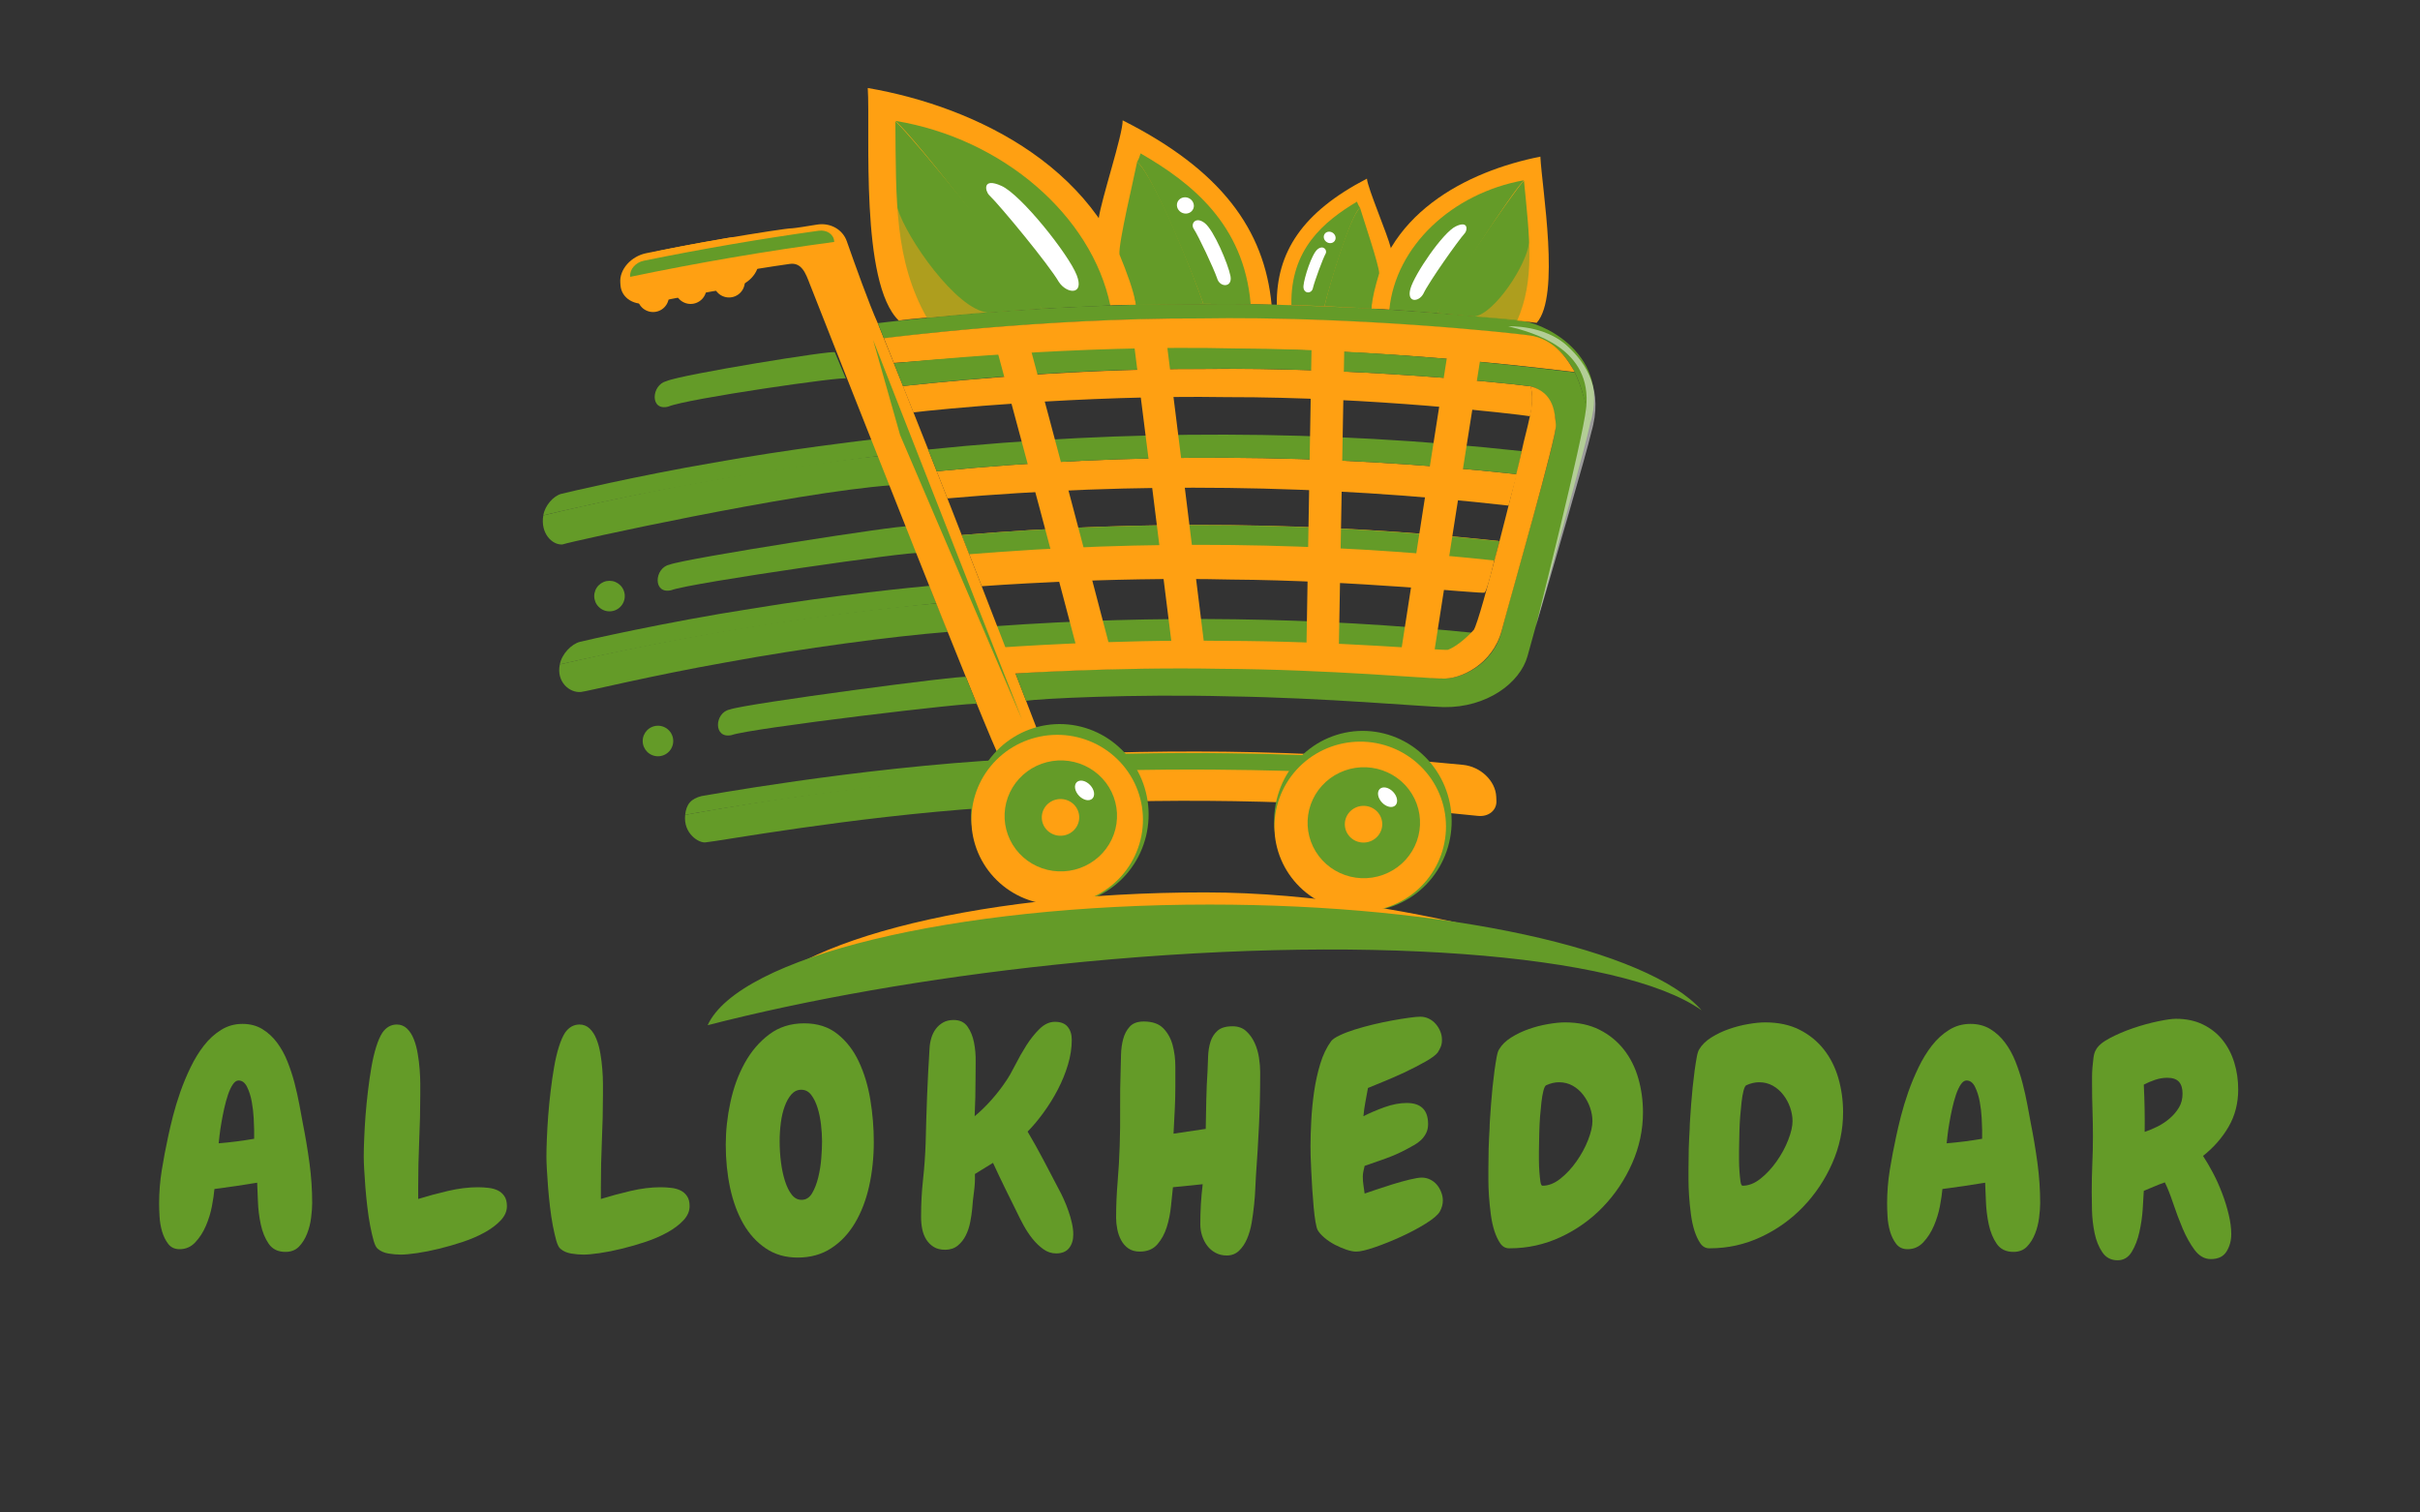 <svg xmlns="http://www.w3.org/2000/svg" xmlns:xlink="http://www.w3.org/1999/xlink" width="800" viewBox="0 0 600 375" height="500" preserveAspectRatio="xMidYMid meet"><rect x="0" y="0" width="600" height="375" fill="#333333" stroke="none"/><defs><filter x="0%" y="0%" width="100%" height="100%" id="e267c75cee"></filter><g></g><clipPath id="32322a06a3"><path d="M 134.539 113 L 221 113 L 221 135 L 134.539 135 Z M 134.539 113 " clip-rule="nonzero"></path></clipPath><clipPath id="18ce1f4895"><path d="M 134.539 108 L 219 108 L 219 128 L 134.539 128 Z M 134.539 108 " clip-rule="nonzero"></path></clipPath><clipPath id="708f453937"><path d="M 215 21.816 L 282 21.816 L 282 80 L 215 80 Z M 215 21.816 " clip-rule="nonzero"></path></clipPath><mask id="ae917174c7"><g filter="url(#e267c75cee)"><rect x="-60" width="720" fill="#000000" y="-37.5" height="450" fill-opacity="0.48"></rect></g></mask><clipPath id="385a049f92"><path d="M 1 0.121 L 24 0.121 L 24 28 L 1 28 Z M 1 0.121 " clip-rule="nonzero"></path></clipPath><clipPath id="24e3cc0cc3"><rect x="0" width="25" y="0" height="29"></rect></clipPath><mask id="403a816ee0"><g filter="url(#e267c75cee)"><rect x="-60" width="720" fill="#000000" y="-37.5" height="450" fill-opacity="0.48"></rect></g></mask><clipPath id="2975a2c8f8"><path d="M 0.281 0 L 14.68 0 L 14.68 19.922 L 0.281 19.922 Z M 0.281 0 " clip-rule="nonzero"></path></clipPath><clipPath id="f566249530"><rect x="0" width="15" y="0" height="20"></rect></clipPath><mask id="cadbca71a9"><g filter="url(#e267c75cee)"><rect x="-60" width="720" fill="#000000" y="-37.5" height="450" fill-opacity="0.51"></rect></g></mask><clipPath id="bd34400783"><path d="M 0.68 0.641 L 23 0.641 L 23 75.52 L 0.68 75.52 Z M 0.68 0.641 " clip-rule="nonzero"></path></clipPath><clipPath id="0e7113911b"><rect x="0" width="23" y="0" height="76"></rect></clipPath><clipPath id="821faeafad"><path d="M 175 224 L 421.789 224 L 421.789 254.316 L 175 254.316 Z M 175 224 " clip-rule="nonzero"></path></clipPath><clipPath id="e6043327b1"><rect x="0" width="524" y="0" height="97"></rect></clipPath></defs><path fill="#649b28" d="M 166.918 183.723 C 166.918 184.223 166.824 184.707 166.629 185.168 C 166.438 185.633 166.164 186.043 165.809 186.398 C 165.453 186.754 165.047 187.027 164.582 187.219 C 164.117 187.41 163.633 187.508 163.133 187.508 C 162.629 187.508 162.148 187.41 161.684 187.219 C 161.219 187.027 160.809 186.754 160.453 186.398 C 160.102 186.043 159.828 185.633 159.633 185.168 C 159.441 184.707 159.348 184.223 159.348 183.723 C 159.348 183.219 159.441 182.734 159.633 182.273 C 159.828 181.809 160.102 181.398 160.453 181.043 C 160.809 180.688 161.219 180.414 161.684 180.223 C 162.148 180.031 162.629 179.934 163.133 179.934 C 163.633 179.934 164.117 180.031 164.582 180.223 C 165.047 180.414 165.453 180.688 165.809 181.043 C 166.164 181.398 166.438 181.809 166.629 182.273 C 166.824 182.734 166.918 183.219 166.918 183.723 Z M 166.918 183.723 " fill-opacity="1" fill-rule="nonzero"></path><path fill="#649b28" d="M 154.902 147.789 C 154.902 148.289 154.805 148.773 154.613 149.238 C 154.422 149.703 154.148 150.109 153.793 150.465 C 153.438 150.82 153.027 151.094 152.566 151.285 C 152.102 151.48 151.617 151.574 151.117 151.574 C 150.613 151.574 150.129 151.48 149.668 151.285 C 149.203 151.094 148.793 150.82 148.438 150.465 C 148.082 150.109 147.809 149.703 147.617 149.238 C 147.426 148.773 147.328 148.289 147.328 147.789 C 147.328 147.285 147.426 146.805 147.617 146.34 C 147.809 145.875 148.082 145.465 148.438 145.109 C 148.793 144.758 149.203 144.484 149.668 144.289 C 150.129 144.098 150.613 144.004 151.117 144.004 C 151.617 144.004 152.102 144.098 152.566 144.289 C 153.027 144.484 153.438 144.758 153.793 145.109 C 154.148 145.465 154.422 145.875 154.613 146.34 C 154.805 146.805 154.902 147.285 154.902 147.789 Z M 154.902 147.789 " fill-opacity="1" fill-rule="nonzero"></path><path fill="#649b28" d="M 227.41 137.156 C 226.508 134.953 225.609 132.75 224.703 130.555 C 224.648 129.914 169.672 138.484 165.965 140.004 C 162.184 140.844 161.832 147.414 166.422 146.336 C 170.941 144.523 227.355 136.484 227.41 137.16 Z M 227.41 137.156 " fill-opacity="1" fill-rule="nonzero"></path><path fill="#649b28" d="M 247.004 155.242 C 286.508 152.418 326.133 152.973 365.449 156.914 C 365.449 156.914 360.531 162 358.996 161.863 C 358.254 161.785 330.871 159.328 303.625 159.383 C 276.387 159.039 249.281 161.211 249.309 161.195 C 248.539 159.207 247.77 157.223 247.004 155.238 Z M 247.004 155.242 " fill-opacity="1" fill-rule="nonzero"></path><path fill="#ffa012" d="M 272.406 54.152 C 273.07 49.309 278.43 33.277 278.344 29.836 C 302.781 42.16 313.504 56.938 315.277 75.566 C 310.098 75.305 277.41 75.434 275.289 75.742 C 271.141 69.859 271.164 58.879 272.406 54.16 Z M 272.406 54.152 " fill-opacity="1" fill-rule="nonzero"></path><path fill="#649b28" d="M 323.152 198.98 C 314.102 198.184 278.531 197.387 244.562 200.262 C 210.574 202.59 178.188 208.578 174.996 208.844 C 173.309 209.133 169.363 206.664 169.875 202.043 C 171.684 201.684 209.855 194.465 248.117 192.215 C 286.359 189.195 324.699 191.145 326.258 191.336 C 324.922 193.715 323.52 196.562 323.145 198.984 Z M 323.152 198.98 " fill-opacity="1" fill-rule="nonzero"></path><path fill="#649b28" d="M 234.996 156.672 C 221.375 157.746 199.203 160.695 180.207 164.188 C 161.199 167.555 145.363 171.465 144.051 171.562 C 141.219 171.848 137.883 169.062 138.801 164.723 C 140.988 164.195 163.133 159.027 185.418 155.543 C 207.68 151.801 230.082 149.738 232.184 149.59 C 233.223 152.008 234.293 154.797 234.996 156.672 Z M 234.996 156.672 " fill-opacity="1" fill-rule="nonzero"></path><path fill="#649b28" d="M 230.465 145.25 C 228.195 145.445 206.918 147.488 186.086 150.957 C 165.234 154.195 144.828 158.855 143.785 159.133 C 141.664 159.688 139.277 162.152 138.805 164.727 C 141.988 164.008 164.551 158.898 186.797 155.469 C 209.02 151.789 230.918 149.809 232.172 149.562 C 231.746 148.625 231.09 146.793 230.461 145.254 Z M 230.465 145.25 " fill-opacity="1" fill-rule="nonzero"></path><g clip-path="url(#32322a06a3)"><path fill="#649b28" d="M 220.98 120.309 C 196.609 122.113 141.734 134.188 139.469 134.984 C 136.941 135.207 133.93 132.242 134.703 127.781 C 136.656 127.301 156.457 122.531 176.387 119.105 C 196.289 115.477 216.324 113.188 218.203 113.02 C 219.473 115.379 220.34 118.371 220.98 120.309 Z M 220.98 120.309 " fill-opacity="1" fill-rule="nonzero"></path></g><g clip-path="url(#18ce1f4895)"><path fill="#649b28" d="M 216.59 108.914 C 214.566 109.137 195.547 111.363 176.93 114.719 C 158.297 117.895 140.062 122.199 139.125 122.453 C 137.234 122.969 135.109 125.297 134.703 127.777 C 137.391 127.129 154.145 123.176 172.352 119.98 C 190.535 116.648 210.164 114.074 218.195 113.016 C 217.77 112.203 217.246 110.434 216.586 108.91 Z M 216.59 108.914 " fill-opacity="1" fill-rule="nonzero"></path></g><path fill="#ffa012" d="M 248.211 188.594 C 246.07 185.547 209.145 91.617 200.773 70.414 C 199.773 67.793 198.766 64.996 195.785 65.438 C 186.312 66.746 166.77 70.262 165.535 70.273 C 163.887 70.18 157.406 66.18 161.41 62.723 C 165.387 61.395 194.516 56.527 196.387 56.602 C 197.262 56.547 199.953 56.109 202.547 55.688 C 205.848 55.145 208.922 56.871 209.953 59.82 C 212.023 65.723 215.453 75.301 217.621 80.121 C 231.492 114.215 255.801 177.355 257.586 182.027 C 254.129 183.699 250.266 186.926 248.211 188.594 Z M 248.211 188.594 " fill-opacity="1" fill-rule="nonzero"></path><path fill="#649b28" d="M 394.238 105.098 C 393.809 103.469 393.41 101.41 392.852 99.211 C 392.652 98.445 392.438 97.66 392.195 96.863 C 392.133 96.656 392.062 96.449 392 96.25 C 391.73 95.41 391.426 94.57 391.078 93.738 C 391.02 93.609 390.969 93.48 390.91 93.352 C 390.855 93.234 390.809 93.113 390.746 92.992 C 390.191 91.781 389.535 90.598 388.746 89.492 C 386.621 86.535 383.547 84.141 378.906 83.191 C 374.047 82.609 335.605 78.441 297.605 79.023 C 259.613 78.891 222.062 83.5 219.16 83.938 C 218.703 82.785 218.055 81.051 217.629 80.121 C 220.059 79.809 258.707 75.156 297.277 75.41 C 335.852 74.898 374.34 79.289 376.648 79.465 C 379.355 79.617 384.586 81.473 388.805 85.199 C 393.543 89.383 397.02 95.934 394.25 105.098 Z M 394.238 105.098 " fill-opacity="1" fill-rule="nonzero"></path><path fill="#ffa012" d="M 221.609 89.984 C 228.773 89.59 270.066 85.582 309.945 86.602 C 349.848 86.836 388.34 92.105 390.418 92.234 C 389.137 89.992 385.809 83.902 378.902 83.109 C 375.098 82.594 335.93 78.301 297.305 78.949 C 258.688 78.836 220.609 83.664 219.16 83.859 C 220.215 86.492 221.168 88.875 221.613 89.984 Z M 221.609 89.984 " fill-opacity="1" fill-rule="nonzero"></path><path fill="#ffa012" d="M 226.473 102.25 C 231.594 101.598 268.125 97.879 304.172 98.465 C 340.23 98.41 375.805 102.652 379.316 103.195 C 379.895 101.363 380.176 97.41 379.441 95.777 C 372.699 94.879 335.355 91.02 298.895 91.48 C 262.441 91.301 226.879 95.445 223.867 95.719 C 224.715 97.836 225.852 100.703 226.469 102.25 Z M 226.473 102.25 " fill-opacity="1" fill-rule="nonzero"></path><path fill="#649b28" d="M 394.238 105.098 C 393.121 110.402 385.488 138.148 381.27 153.43 C 381.27 153.43 381.27 153.457 381.27 153.461 L 381.27 153.469 C 380.051 157.867 379.125 161.23 378.715 162.711 C 376.863 169.324 368.641 175.469 357.977 175.32 C 352.664 175.195 328.5 173.012 304.766 172.652 C 281.047 172.023 257.758 173.223 254.391 173.75 C 253.574 171.637 252.559 168.992 251.781 166.977 C 253.723 166.809 279.047 165.152 304.395 165.625 C 329.754 165.773 355.148 168.055 357.43 168.227 C 362.039 168.512 370.285 164.824 372.324 156.387 C 374.34 147.918 385.742 109.594 385.703 105.594 C 385.645 101.574 384.145 97.145 379.453 95.777 C 371.496 94.719 333.398 90.922 296.879 91.461 C 260.355 91.355 225.414 95.598 223.879 95.719 C 223.23 94.086 221.625 90.062 221.625 90.062 C 225.922 89.676 266.383 85.422 306.57 86.398 C 346.785 86.566 386.73 91.973 390.422 92.316 C 390.535 92.527 390.645 92.758 390.758 92.992 C 390.812 93.113 390.867 93.23 390.918 93.352 C 390.98 93.48 391.027 93.609 391.086 93.738 C 391.406 94.512 391.719 95.359 392.012 96.25 C 392.078 96.457 392.141 96.664 392.207 96.863 C 392.441 97.602 392.664 98.355 392.871 99.098 C 393.523 101.477 394.02 103.75 394.246 105.098 Z M 394.238 105.098 " fill-opacity="1" fill-rule="nonzero"></path><path fill="#ffa012" d="M 234.895 123.57 C 281.262 119.516 327.875 120.109 374.023 125.359 C 374.715 122.762 375.406 120.164 376.098 117.574 C 328.387 112.367 280.176 112.133 232.25 116.855 C 233.137 119.09 234.016 121.328 234.895 123.574 Z M 234.895 123.57 " fill-opacity="1" fill-rule="nonzero"></path><path fill="#649b28" d="M 230.121 111.457 C 230.832 113.254 231.539 115.055 232.25 116.855 C 280.18 112.137 328.387 112.367 376.098 117.574 C 376.492 115.668 376.883 113.758 377.277 111.852 C 328.465 106.523 279.141 106.406 230.121 111.457 Z M 230.121 111.457 " fill-opacity="1" fill-rule="nonzero"></path><path fill="#ffa012" d="M 238.461 132.66 C 282.828 128.891 327.398 129.371 371.555 134.121 C 371.555 134.121 369.047 146.145 368.07 146.938 C 367.137 147.258 336.031 143.914 305.078 143.691 C 274.145 142.961 243.363 145.359 243.402 145.344 C 241.758 141.109 240.109 136.875 238.461 132.66 Z M 238.461 132.66 " fill-opacity="1" fill-rule="nonzero"></path><path fill="#649b28" d="M 240.316 137.418 C 283.727 133.855 327.324 134.367 370.531 138.965 C 370.949 137.371 371.359 135.781 371.777 134.195 C 327.547 129.406 282.902 128.902 238.461 132.664 C 239.078 134.25 239.695 135.836 240.316 137.422 Z M 240.316 137.418 " fill-opacity="1" fill-rule="nonzero"></path><path fill="#ffa012" d="M 250.129 167.078 C 250.129 167.078 276.203 165.316 302.637 165.82 C 329.082 165.953 355.867 168.375 357.422 168.23 C 362.035 168.574 370.094 164.703 372.312 156.391 C 374.512 148.043 386.027 108.098 385.762 105.359 C 385.48 102.609 385.43 97.352 379.441 95.777 C 380.812 99.801 378.457 106.125 377.277 111.848 C 376.086 117.551 367.133 153.348 365.414 156.156 C 363.051 158.773 360.469 160.598 358.961 161.113 C 358.234 161.367 330.906 158.906 303.473 158.898 C 276.051 158.484 248.52 160.523 247.617 160.566 C 248.414 162.617 250.133 167.074 250.133 167.074 Z M 250.129 167.078 " fill-opacity="1" fill-rule="nonzero"></path><path fill="#649b28" d="M 242.176 174.531 C 241.281 172.309 240.391 170.082 239.492 167.863 C 239.449 167.227 184.633 174.484 180.918 175.918 C 177.148 176.664 176.781 183.234 181.367 182.262 C 185.891 180.562 242.137 173.863 242.176 174.539 Z M 242.176 174.531 " fill-opacity="1" fill-rule="nonzero"></path><path fill="#649b28" d="M 209.715 93.867 C 208.809 91.691 207.898 89.516 206.984 87.348 C 206.918 86.703 168.922 92.859 165.23 94.496 C 161.441 95.445 161.098 102.02 165.695 100.809 C 170.203 98.863 209.648 93.184 209.715 93.863 Z M 209.715 93.867 " fill-opacity="1" fill-rule="nonzero"></path><g clip-path="url(#708f453937)"><path fill="#ffa012" d="M 222.844 79.492 C 213.184 70.16 215.816 32.926 215.148 21.816 C 242.035 26.441 274.77 42.129 281.68 75.535 C 272.707 74.898 226.301 78.801 222.836 79.492 Z M 222.844 79.492 " fill-opacity="1" fill-rule="nonzero"></path></g><path fill="#649b28" d="M 258.23 76.559 C 252.5 67.262 227.16 34.367 221.984 29.965 C 248.609 34.324 270.66 53.48 275.289 75.738 C 270.727 75.926 258.227 76.527 258.23 76.559 Z M 258.23 76.559 " fill-opacity="1" fill-rule="nonzero"></path><path fill="#649b28" d="M 229.816 78.816 C 221.797 64.586 222.156 49.977 221.988 30.098 C 226.078 33.641 255.66 69.816 258.23 76.559 C 252.262 76.895 229.812 78.719 229.816 78.816 Z M 229.816 78.816 " fill-opacity="1" fill-rule="nonzero"></path><path fill="#649b28" d="M 298.355 75.344 C 295.777 67.855 285.348 42.379 281.918 40.16 C 282.383 39.418 282.668 38.461 282.789 38.031 C 295.391 45.301 308.418 55.598 310.082 75.395 C 307.227 75.359 298.355 75.324 298.355 75.344 Z M 298.355 75.344 " fill-opacity="1" fill-rule="nonzero"></path><path fill="#649b28" d="M 281.66 75.57 C 284.266 75.527 295.57 75.398 298.359 75.34 C 296.215 68.855 286.242 43.645 281.926 40.152 C 281.188 43.969 277.25 60.332 277.555 63.086 C 279.469 67.766 281.008 71.945 281.664 75.566 Z M 281.66 75.57 " fill-opacity="1" fill-rule="nonzero"></path><path fill="#ffffff" d="M 245.246 48.375 C 248.004 51.02 260.078 65.664 262.512 69.887 C 264.484 72.902 268.934 73.285 266.953 68.215 C 264.977 63.105 253.18 48.277 248.309 46.094 C 243.445 43.887 244.277 47.402 245.246 48.375 Z M 245.246 48.375 " fill-opacity="1" fill-rule="nonzero"></path><path fill="#ffffff" d="M 295.988 56.773 C 297.145 58.523 300.879 66.449 301.75 68.957 C 302.383 71.355 305.645 71.355 305.074 68.434 C 304.508 65.508 300.945 57.031 298.684 55.297 C 296.43 53.559 295.105 55.488 295.988 56.777 Z M 295.988 56.773 " fill-opacity="1" fill-rule="nonzero"></path><path fill="#ffffff" d="M 296 50.918 C 296.062 52.031 295.168 52.945 294.012 52.957 C 292.852 52.965 291.859 52.07 291.797 50.957 C 291.73 49.844 292.625 48.926 293.785 48.914 C 294.941 48.906 295.934 49.805 296 50.918 Z M 296 50.918 " fill-opacity="1" fill-rule="nonzero"></path><g mask="url(#ae917174c7)"><g transform="matrix(1, 0, 0, 1, 221, 51)"><g clip-path="url(#24e3cc0cc3)"><g clip-path="url(#385a049f92)"><path fill="#ffa012" d="M 8.816 27.816 C 3.508 22.902 0.82 6.586 1.523 0.617 C 3.75 8.07 16.164 25.785 23.859 26.473 C 20.195 26.633 8.816 27.812 8.816 27.816 Z M 8.816 27.816 " fill-opacity="1" fill-rule="nonzero"></path></g></g></g></g><path fill="#649b28" d="M 281.66 75.57 C 280.883 71.734 279.137 57.977 280.191 54.883 C 282.262 61.559 286.246 73.523 287.082 75.453 C 286.02 75.469 281.664 75.566 281.664 75.57 Z M 281.66 75.57 " fill-opacity="1" fill-rule="nonzero"></path><path fill="#ffa012" d="M 344.852 61.551 C 344.031 58.113 339.105 46.715 338.906 44.289 C 322.867 52.605 316.422 62.551 316.559 75.559 C 320.199 75.605 342.992 76.539 344.465 76.742 C 346.902 72.668 346.066 64.898 344.852 61.547 Z M 344.852 61.551 " fill-opacity="1" fill-rule="nonzero"></path><path fill="#ffa012" d="M 381 80.043 C 386.941 73.398 382.301 46.758 381.91 38.836 C 363.828 42.418 342.344 53.117 340.008 76.473 C 346.25 76.336 378.609 79.645 381 80.051 Z M 381 80.043 " fill-opacity="1" fill-rule="nonzero"></path><path fill="#649b28" d="M 356.359 77.629 C 359.648 71.195 374.629 47.926 377.832 44.688 C 359.875 47.934 346.023 61.133 344.465 76.742 C 347.652 76.98 356.359 77.613 356.359 77.621 Z M 356.359 77.629 " fill-opacity="1" fill-rule="nonzero"></path><path fill="#649b28" d="M 376.148 79.527 C 380.598 69.418 379.238 58.961 377.844 44.785 C 375.324 47.426 357.66 72.977 356.359 77.629 C 360.527 77.988 376.152 79.48 376.148 79.527 Z M 376.148 79.527 " fill-opacity="1" fill-rule="nonzero"></path><path fill="#649b28" d="M 328.375 75.918 C 329.629 70.738 334.984 53.035 337.195 51.512 C 336.816 50.98 336.551 50.305 336.434 50 C 328.227 54.914 319.891 61.789 320.184 75.613 C 322.184 75.684 328.375 75.914 328.375 75.926 Z M 328.375 75.918 " fill-opacity="1" fill-rule="nonzero"></path><path fill="#649b28" d="M 340.027 76.492 C 338.219 76.41 330.332 76.043 328.375 75.914 C 329.398 71.43 334.465 53.91 337.195 51.508 C 337.996 54.207 341.953 65.824 341.949 67.766 C 340.969 71.031 340.211 73.949 340.023 76.488 Z M 340.027 76.492 " fill-opacity="1" fill-rule="nonzero"></path><path fill="#ffffff" d="M 363.215 57.77 C 361.516 59.648 354.27 69.902 352.895 72.84 C 351.758 74.945 348.703 75.145 349.695 71.582 C 350.684 68.012 357.734 57.656 360.926 56.129 C 364.117 54.59 363.809 57.086 363.215 57.77 Z M 363.215 57.77 " fill-opacity="1" fill-rule="nonzero"></path><path fill="#ffffff" d="M 328.652 62.922 C 327.977 64.125 325.961 69.605 325.539 71.332 C 325.273 73 323 72.91 323.176 70.871 C 323.355 68.832 325.219 62.98 326.66 61.809 C 328.105 60.641 329.172 62.031 328.652 62.914 Z M 328.652 62.922 " fill-opacity="1" fill-rule="nonzero"></path><path fill="#ffffff" d="M 328.207 58.805 C 328.25 59.59 328.938 60.25 329.746 60.281 C 330.555 60.316 331.18 59.707 331.141 58.926 C 331.102 58.141 330.414 57.48 329.602 57.445 C 328.793 57.41 328.168 58.02 328.207 58.805 Z M 328.207 58.805 " fill-opacity="1" fill-rule="nonzero"></path><g mask="url(#403a816ee0)"><g transform="matrix(1, 0, 0, 1, 365, 60)"><g clip-path="url(#f566249530)"><g clip-path="url(#2975a2c8f8)"><path fill="#ffa012" d="M 11.641 19.465 C 13.461 17 15.047 4.414 14.109 0.141 C 13.516 5.715 5.57 17.668 0.672 18.449 C 3.219 18.605 14.645 19.621 11.641 19.465 Z M 11.641 19.465 " fill-opacity="1" fill-rule="nonzero"></path></g></g></g></g><path fill="#649b28" d="M 340.027 76.492 C 340.285 73.809 340.473 64.129 339.508 61.93 C 338.57 66.602 336.691 74.945 336.254 76.289 C 336.996 76.32 340.035 76.492 340.027 76.492 Z M 340.027 76.492 " fill-opacity="1" fill-rule="nonzero"></path><path fill="#ffa012" d="M 276.168 164.332 C 273.574 164.914 270.984 165.508 268.391 166.109 C 261.301 139.172 254.133 112.367 246.91 85.707 C 249.527 85.008 252.145 84.32 254.762 83.652 C 261.969 110.406 269.102 137.301 276.168 164.332 Z M 276.168 164.332 " fill-opacity="1" fill-rule="nonzero"></path><path fill="#ffa012" d="M 298.723 161.145 C 296.066 161.309 293.406 161.488 290.75 161.68 C 287.492 135.422 284.203 109.203 280.883 83.02 C 283.57 82.773 286.254 82.547 288.941 82.332 C 292.23 108.566 295.492 134.832 298.723 161.141 Z M 298.723 161.145 " fill-opacity="1" fill-rule="nonzero"></path><path fill="#ffa012" d="M 346.699 165.895 C 349.336 166.594 351.973 167.309 354.605 168.039 C 358.797 141.031 363.035 114.043 367.324 87.07 C 364.66 86.305 362 85.555 359.34 84.816 C 355.082 111.828 350.863 138.852 346.699 165.898 Z M 346.699 165.895 " fill-opacity="1" fill-rule="nonzero"></path><path fill="#ffa012" d="M 323.891 161.691 C 326.562 161.973 329.238 162.266 331.906 162.578 C 332.379 136.258 332.855 109.93 333.34 83.605 C 330.641 83.301 327.938 83.012 325.238 82.734 C 324.781 109.059 324.336 135.375 323.891 161.691 Z M 323.891 161.691 " fill-opacity="1" fill-rule="nonzero"></path><path fill="#ffa012" d="M 181.645 71.363 C 174.789 72.531 167.949 73.801 161.117 75.172 C 157.332 75.934 154.078 73.961 153.84 70.727 C 153.828 70.508 153.809 70.281 153.793 70.059 C 153.551 66.828 156.43 63.547 160.219 62.777 C 167.055 61.395 173.91 60.105 180.773 58.922 C 184.578 58.266 187.848 60.406 188.074 63.66 C 188.09 63.887 188.105 64.109 188.125 64.336 C 188.348 67.59 185.445 70.715 181.652 71.363 Z M 181.645 71.363 " fill-opacity="1" fill-rule="nonzero"></path><path fill="#649b28" d="M 206.832 59.984 C 189.906 62.254 173.039 65.137 156.254 68.637 C 156.254 68.578 156.242 68.52 156.238 68.461 C 156.113 66.762 157.621 65.047 159.609 64.645 C 174.016 61.711 188.477 59.23 202.984 57.203 C 204.988 56.926 206.707 58.094 206.82 59.805 C 206.82 59.867 206.828 59.926 206.828 59.984 Z M 206.832 59.984 " fill-opacity="1" fill-rule="nonzero"></path><path fill="#ffa012" d="M 366.461 202.293 C 330.816 198.551 294.902 197.613 259.039 199.477 C 252 199.832 245.988 195.277 245.605 189.137 C 245.586 188.793 245.559 188.453 245.539 188.109 C 284.625 185.297 323.824 185.797 362.719 189.633 C 367.105 190.066 370.797 193.625 370.969 197.531 C 370.98 197.879 370.996 198.227 371.012 198.57 C 371.113 200.91 369.07 202.562 366.453 202.289 Z M 366.461 202.293 " fill-opacity="1" fill-rule="nonzero"></path><path fill="#649b28" d="M 174.02 197.352 C 173.047 197.617 211.793 190.324 250.914 188.219 C 290.012 185.273 329.484 187.512 329.406 187.516 C 328.414 188.414 327.066 190.484 326.258 191.336 C 323.383 191.363 286.508 189.574 249.309 192.375 C 212.09 194.477 174.551 201.164 169.875 202.043 C 170.156 199.383 171.301 198.027 174.016 197.352 Z M 174.02 197.352 " fill-opacity="1" fill-rule="nonzero"></path><path fill="#649b28" d="M 359.879 202.402 C 359.922 203.137 359.926 203.867 359.895 204.598 C 359.863 205.332 359.797 206.059 359.695 206.785 C 359.594 207.512 359.457 208.23 359.285 208.941 C 359.113 209.652 358.91 210.355 358.672 211.047 C 358.434 211.738 358.16 212.414 357.855 213.078 C 357.551 213.742 357.215 214.391 356.852 215.02 C 356.484 215.652 356.086 216.262 355.66 216.852 C 355.234 217.441 354.781 218.012 354.301 218.555 C 353.82 219.102 353.312 219.621 352.781 220.113 C 352.25 220.609 351.699 221.078 351.121 221.516 C 350.547 221.953 349.949 222.363 349.332 222.742 C 348.719 223.121 348.086 223.469 347.434 223.785 C 346.785 224.102 346.121 224.387 345.445 224.637 C 344.766 224.887 344.078 225.102 343.383 225.281 C 342.684 225.461 341.977 225.609 341.266 225.719 C 340.555 225.828 339.836 225.906 339.117 225.945 C 338.398 225.984 337.68 225.984 336.957 225.953 C 336.238 225.918 335.523 225.852 334.809 225.746 C 334.094 225.641 333.387 225.5 332.688 225.328 C 331.988 225.152 331.297 224.941 330.617 224.699 C 329.938 224.453 329.27 224.176 328.617 223.867 C 327.965 223.555 327.328 223.211 326.707 222.836 C 326.086 222.465 325.484 222.059 324.902 221.625 C 324.32 221.191 323.762 220.73 323.227 220.238 C 322.688 219.75 322.176 219.234 321.691 218.691 C 321.203 218.152 320.742 217.586 320.309 217 C 319.879 216.414 319.473 215.805 319.098 215.18 C 318.727 214.551 318.383 213.906 318.07 213.246 C 317.758 212.586 317.48 211.91 317.23 211.219 C 316.984 210.531 316.773 209.832 316.594 209.121 C 316.414 208.41 316.27 207.691 316.16 206.969 C 316.051 206.242 315.973 205.516 315.934 204.781 C 315.895 204.051 315.891 203.32 315.922 202.586 C 315.953 201.855 316.02 201.125 316.121 200.398 C 316.223 199.676 316.359 198.957 316.527 198.242 C 316.699 197.531 316.906 196.832 317.145 196.141 C 317.383 195.449 317.652 194.77 317.957 194.105 C 318.262 193.441 318.598 192.797 318.965 192.164 C 319.332 191.535 319.727 190.926 320.152 190.332 C 320.578 189.742 321.035 189.176 321.516 188.629 C 321.996 188.086 322.5 187.566 323.031 187.07 C 323.562 186.574 324.117 186.109 324.695 185.672 C 325.27 185.23 325.867 184.82 326.48 184.441 C 327.098 184.062 327.73 183.715 328.379 183.398 C 329.031 183.082 329.695 182.801 330.371 182.551 C 331.047 182.301 331.734 182.086 332.434 181.902 C 333.133 181.723 333.836 181.578 334.551 181.465 C 335.262 181.355 335.977 181.281 336.695 181.242 C 337.418 181.203 338.137 181.199 338.855 181.234 C 339.578 181.266 340.293 181.336 341.008 181.438 C 341.719 181.543 342.426 181.684 343.129 181.859 C 343.828 182.035 344.52 182.242 345.199 182.488 C 345.879 182.73 346.543 183.008 347.199 183.32 C 347.852 183.633 348.488 183.973 349.109 184.348 C 349.73 184.723 350.328 185.125 350.91 185.559 C 351.492 185.996 352.051 186.457 352.59 186.945 C 353.125 187.438 353.637 187.953 354.125 188.492 C 354.613 189.035 355.07 189.598 355.504 190.188 C 355.938 190.773 356.34 191.379 356.715 192.008 C 357.09 192.633 357.434 193.277 357.746 193.941 C 358.059 194.602 358.336 195.277 358.582 195.965 C 358.828 196.656 359.043 197.355 359.223 198.066 C 359.402 198.777 359.547 199.492 359.656 200.219 C 359.766 200.941 359.84 201.672 359.879 202.402 Z M 359.879 202.402 " fill-opacity="1" fill-rule="nonzero"></path><path fill="#ffa012" d="M 358.477 203.797 C 358.516 204.488 358.52 205.176 358.488 205.867 C 358.457 206.555 358.391 207.242 358.293 207.926 C 358.191 208.605 358.059 209.285 357.895 209.953 C 357.727 210.625 357.527 211.285 357.297 211.938 C 357.066 212.586 356.801 213.227 356.508 213.852 C 356.211 214.477 355.887 215.086 355.531 215.68 C 355.176 216.273 354.793 216.848 354.379 217.402 C 353.969 217.961 353.527 218.496 353.062 219.008 C 352.598 219.523 352.109 220.012 351.594 220.48 C 351.078 220.945 350.543 221.387 349.988 221.801 C 349.43 222.215 348.852 222.602 348.258 222.957 C 347.66 223.316 347.047 223.645 346.422 223.941 C 345.793 224.242 345.148 224.508 344.496 224.746 C 343.84 224.98 343.176 225.184 342.5 225.355 C 341.824 225.527 341.145 225.664 340.457 225.77 C 339.766 225.875 339.074 225.945 338.379 225.984 C 337.684 226.023 336.988 226.027 336.293 225.996 C 335.598 225.965 334.902 225.902 334.215 225.805 C 333.523 225.707 332.844 225.578 332.164 225.414 C 331.488 225.25 330.824 225.051 330.164 224.824 C 329.508 224.594 328.863 224.336 328.234 224.043 C 327.602 223.75 326.988 223.43 326.387 223.078 C 325.789 222.727 325.211 222.348 324.648 221.938 C 324.086 221.531 323.547 221.098 323.027 220.637 C 322.512 220.176 322.016 219.691 321.547 219.184 C 321.074 218.672 320.633 218.145 320.215 217.59 C 319.797 217.039 319.41 216.469 319.047 215.879 C 318.688 215.289 318.355 214.684 318.055 214.062 C 317.754 213.438 317.484 212.805 317.246 212.156 C 317.012 211.508 316.805 210.848 316.633 210.18 C 316.461 209.512 316.32 208.836 316.215 208.156 C 316.109 207.473 316.039 206.789 316.004 206.098 C 315.965 205.41 315.961 204.719 315.992 204.031 C 316.023 203.34 316.09 202.656 316.188 201.973 C 316.289 201.289 316.422 200.613 316.586 199.941 C 316.754 199.273 316.953 198.609 317.184 197.961 C 317.414 197.309 317.68 196.672 317.973 196.047 C 318.27 195.422 318.594 194.812 318.949 194.219 C 319.305 193.625 319.688 193.047 320.102 192.492 C 320.512 191.934 320.953 191.398 321.418 190.887 C 321.883 190.371 322.371 189.883 322.887 189.418 C 323.402 188.949 323.938 188.512 324.492 188.098 C 325.051 187.68 325.629 187.297 326.223 186.938 C 326.82 186.578 327.434 186.25 328.059 185.953 C 328.688 185.656 329.332 185.387 329.984 185.152 C 330.641 184.914 331.305 184.711 331.98 184.539 C 332.656 184.367 333.336 184.23 334.023 184.125 C 334.715 184.02 335.406 183.949 336.102 183.91 C 336.797 183.875 337.492 183.871 338.188 183.898 C 338.883 183.93 339.578 183.992 340.266 184.09 C 340.957 184.188 341.637 184.32 342.316 184.484 C 342.992 184.648 343.656 184.844 344.316 185.074 C 344.973 185.301 345.617 185.562 346.246 185.852 C 346.879 186.145 347.492 186.465 348.094 186.816 C 348.691 187.168 349.27 187.551 349.832 187.957 C 350.395 188.363 350.934 188.801 351.453 189.258 C 351.969 189.719 352.465 190.203 352.934 190.715 C 353.406 191.223 353.848 191.754 354.266 192.305 C 354.684 192.855 355.07 193.426 355.434 194.016 C 355.793 194.605 356.125 195.211 356.426 195.836 C 356.727 196.457 356.996 197.094 357.234 197.742 C 357.469 198.391 357.676 199.047 357.848 199.715 C 358.02 200.383 358.16 201.059 358.266 201.742 C 358.371 202.422 358.441 203.109 358.477 203.797 Z M 358.477 203.797 " fill-opacity="1" fill-rule="nonzero"></path><path fill="#649b28" d="M 352.055 203.23 C 352.105 204.133 352.062 205.027 351.934 205.922 C 351.805 206.816 351.586 207.691 351.281 208.543 C 350.977 209.398 350.59 210.211 350.121 210.988 C 349.656 211.766 349.117 212.492 348.504 213.164 C 347.895 213.84 347.219 214.445 346.488 214.988 C 345.754 215.531 344.977 215.996 344.148 216.387 C 343.324 216.777 342.469 217.086 341.582 217.312 C 340.691 217.535 339.793 217.672 338.879 217.723 C 337.965 217.773 337.055 217.734 336.148 217.605 C 335.242 217.477 334.359 217.266 333.496 216.965 C 332.633 216.664 331.805 216.285 331.02 215.824 C 330.23 215.367 329.496 214.836 328.816 214.23 C 328.137 213.629 327.52 212.965 326.973 212.242 C 326.426 211.52 325.953 210.75 325.559 209.938 C 325.164 209.121 324.852 208.277 324.625 207.402 C 324.398 206.527 324.262 205.641 324.215 204.738 C 324.164 203.836 324.203 202.938 324.336 202.043 C 324.465 201.148 324.684 200.273 324.988 199.422 C 325.293 198.57 325.68 197.754 326.145 196.977 C 326.613 196.199 327.152 195.473 327.766 194.801 C 328.375 194.129 329.047 193.52 329.781 192.977 C 330.516 192.434 331.293 191.969 332.121 191.578 C 332.945 191.188 333.801 190.879 334.688 190.652 C 335.574 190.43 336.477 190.293 337.391 190.242 C 338.305 190.191 339.215 190.23 340.121 190.359 C 341.027 190.488 341.91 190.699 342.773 191 C 343.637 191.301 344.461 191.68 345.25 192.141 C 346.039 192.598 346.77 193.133 347.453 193.734 C 348.133 194.336 348.746 195 349.297 195.723 C 349.844 196.445 350.316 197.215 350.711 198.027 C 351.105 198.844 351.418 199.688 351.645 200.562 C 351.871 201.438 352.008 202.328 352.055 203.23 Z M 352.055 203.23 " fill-opacity="1" fill-rule="nonzero"></path><path fill="#649b28" d="M 348.426 202.156 C 348.465 202.859 348.438 203.559 348.344 204.258 C 348.246 204.953 348.086 205.633 347.863 206.297 C 347.641 206.961 347.355 207.598 347.012 208.203 C 346.664 208.809 346.266 209.371 345.812 209.895 C 345.363 210.418 344.863 210.891 344.324 211.312 C 343.781 211.734 343.203 212.098 342.59 212.398 C 341.98 212.703 341.344 212.941 340.688 213.113 C 340.031 213.285 339.363 213.391 338.684 213.43 C 338.008 213.465 337.332 213.434 336.66 213.332 C 335.988 213.23 335.332 213.062 334.691 212.828 C 334.051 212.59 333.438 212.293 332.852 211.934 C 332.27 211.574 331.723 211.156 331.215 210.688 C 330.711 210.215 330.254 209.695 329.844 209.133 C 329.438 208.566 329.086 207.969 328.789 207.332 C 328.496 206.695 328.266 206.035 328.094 205.352 C 327.926 204.672 327.82 203.977 327.781 203.273 C 327.746 202.57 327.773 201.871 327.867 201.172 C 327.965 200.477 328.121 199.793 328.348 199.129 C 328.57 198.465 328.855 197.832 329.199 197.227 C 329.547 196.621 329.945 196.059 330.395 195.535 C 330.848 195.012 331.344 194.539 331.887 194.117 C 332.43 193.695 333.008 193.332 333.617 193.031 C 334.23 192.727 334.863 192.488 335.523 192.316 C 336.18 192.141 336.848 192.035 337.523 192 C 338.203 191.965 338.879 191.996 339.551 192.098 C 340.223 192.199 340.879 192.367 341.52 192.602 C 342.16 192.836 342.773 193.133 343.355 193.496 C 343.941 193.855 344.488 194.27 344.992 194.742 C 345.5 195.215 345.957 195.73 346.367 196.297 C 346.773 196.863 347.125 197.461 347.418 198.098 C 347.715 198.734 347.945 199.395 348.117 200.074 C 348.285 200.758 348.391 201.453 348.426 202.156 Z M 348.426 202.156 " fill-opacity="1" fill-rule="nonzero"></path><path fill="#ffa012" d="M 342.699 204.098 C 342.715 204.398 342.703 204.695 342.66 204.988 C 342.617 205.285 342.543 205.574 342.441 205.855 C 342.34 206.141 342.211 206.41 342.055 206.668 C 341.898 206.922 341.719 207.164 341.516 207.387 C 341.312 207.609 341.09 207.809 340.844 207.988 C 340.602 208.168 340.34 208.324 340.066 208.453 C 339.793 208.582 339.508 208.684 339.211 208.758 C 338.918 208.832 338.617 208.879 338.312 208.895 C 338.008 208.91 337.703 208.898 337.402 208.855 C 337.102 208.816 336.809 208.742 336.52 208.645 C 336.234 208.547 335.957 208.422 335.695 208.27 C 335.434 208.117 335.191 207.941 334.965 207.742 C 334.738 207.543 334.531 207.324 334.352 207.082 C 334.168 206.844 334.012 206.59 333.879 206.32 C 333.746 206.051 333.645 205.773 333.57 205.48 C 333.492 205.191 333.449 204.898 333.434 204.602 C 333.414 204.301 333.43 204.004 333.473 203.707 C 333.516 203.414 333.59 203.125 333.691 202.84 C 333.793 202.559 333.922 202.289 334.078 202.031 C 334.23 201.773 334.41 201.535 334.617 201.312 C 334.82 201.09 335.043 200.887 335.285 200.711 C 335.531 200.531 335.789 200.375 336.066 200.246 C 336.34 200.117 336.625 200.016 336.922 199.941 C 337.215 199.867 337.516 199.82 337.82 199.805 C 338.125 199.789 338.426 199.801 338.73 199.844 C 339.031 199.883 339.324 199.953 339.613 200.055 C 339.898 200.152 340.172 200.277 340.438 200.43 C 340.699 200.582 340.941 200.758 341.168 200.957 C 341.395 201.156 341.602 201.375 341.781 201.613 C 341.965 201.855 342.121 202.109 342.254 202.379 C 342.383 202.648 342.488 202.926 342.562 203.215 C 342.637 203.508 342.684 203.801 342.699 204.098 Z M 342.699 204.098 " fill-opacity="1" fill-rule="nonzero"></path><path fill="#ffffff" d="M 345.418 196.348 C 345.672 196.617 345.879 196.91 346.047 197.227 C 346.211 197.547 346.316 197.859 346.363 198.176 C 346.414 198.488 346.402 198.777 346.328 199.043 C 346.254 199.305 346.125 199.523 345.941 199.699 C 345.758 199.871 345.531 199.984 345.262 200.043 C 344.992 200.098 344.703 200.094 344.395 200.023 C 344.082 199.953 343.777 199.828 343.469 199.641 C 343.164 199.457 342.883 199.23 342.629 198.957 C 342.375 198.688 342.168 198.395 342.004 198.078 C 341.836 197.758 341.73 197.445 341.684 197.129 C 341.633 196.816 341.645 196.527 341.719 196.262 C 341.793 196 341.922 195.781 342.105 195.605 C 342.289 195.434 342.516 195.32 342.785 195.262 C 343.055 195.207 343.344 195.211 343.652 195.281 C 343.965 195.352 344.273 195.477 344.578 195.664 C 344.883 195.848 345.164 196.074 345.418 196.348 Z M 345.418 196.348 " fill-opacity="1" fill-rule="nonzero"></path><path fill="#649b28" d="M 284.75 200.711 C 284.789 201.445 284.793 202.176 284.762 202.91 C 284.73 203.641 284.664 204.371 284.562 205.098 C 284.461 205.82 284.324 206.539 284.156 207.254 C 283.984 207.965 283.777 208.664 283.539 209.355 C 283.301 210.047 283.031 210.727 282.727 211.391 C 282.422 212.055 282.086 212.699 281.719 213.332 C 281.352 213.961 280.957 214.57 280.531 215.16 C 280.105 215.754 279.652 216.32 279.168 216.867 C 278.688 217.41 278.184 217.93 277.652 218.426 C 277.121 218.918 276.566 219.387 275.992 219.824 C 275.414 220.266 274.816 220.676 274.203 221.055 C 273.586 221.434 272.953 221.781 272.305 222.098 C 271.652 222.414 270.992 222.695 270.312 222.945 C 269.637 223.195 268.949 223.41 268.25 223.594 C 267.551 223.773 266.848 223.918 266.133 224.027 C 265.422 224.141 264.707 224.215 263.988 224.254 C 263.266 224.293 262.547 224.297 261.828 224.262 C 261.105 224.23 260.391 224.16 259.676 224.055 C 258.965 223.953 258.258 223.812 257.555 223.637 C 256.855 223.461 256.164 223.25 255.484 223.008 C 254.805 222.762 254.141 222.484 253.484 222.176 C 252.832 221.863 252.195 221.523 251.574 221.148 C 250.953 220.773 250.355 220.371 249.773 219.934 C 249.191 219.5 248.633 219.039 248.094 218.547 C 247.559 218.059 247.047 217.543 246.559 217 C 246.07 216.461 245.613 215.898 245.18 215.309 C 244.746 214.723 244.344 214.117 243.969 213.488 C 243.594 212.859 243.25 212.215 242.938 211.555 C 242.629 210.895 242.348 210.219 242.102 209.531 C 241.855 208.84 241.641 208.141 241.461 207.43 C 241.281 206.719 241.137 206.004 241.027 205.277 C 240.918 204.555 240.844 203.824 240.805 203.094 C 240.762 202.359 240.758 201.629 240.789 200.895 C 240.82 200.164 240.887 199.434 240.988 198.711 C 241.09 197.984 241.227 197.266 241.398 196.555 C 241.57 195.84 241.773 195.141 242.012 194.449 C 242.25 193.758 242.523 193.082 242.828 192.418 C 243.133 191.754 243.469 191.105 243.832 190.477 C 244.199 189.844 244.598 189.234 245.023 188.645 C 245.449 188.055 245.902 187.484 246.383 186.941 C 246.863 186.395 247.371 185.875 247.902 185.379 C 248.434 184.887 248.984 184.418 249.562 183.98 C 250.137 183.539 250.734 183.133 251.352 182.754 C 251.965 182.371 252.598 182.023 253.25 181.707 C 253.898 181.395 254.562 181.109 255.238 180.859 C 255.918 180.609 256.605 180.395 257.301 180.215 C 258 180.031 258.707 179.887 259.418 179.777 C 260.129 179.664 260.848 179.59 261.566 179.551 C 262.285 179.512 263.004 179.512 263.727 179.543 C 264.445 179.574 265.164 179.645 265.875 179.75 C 266.59 179.855 267.297 179.992 267.996 180.168 C 268.695 180.344 269.387 180.555 270.066 180.797 C 270.746 181.043 271.414 181.32 272.066 181.629 C 272.719 181.941 273.355 182.285 273.977 182.656 C 274.598 183.031 275.199 183.438 275.781 183.871 C 276.363 184.305 276.922 184.766 277.457 185.258 C 277.996 185.746 278.508 186.262 278.992 186.805 C 279.48 187.344 279.941 187.91 280.375 188.496 C 280.805 189.082 281.211 189.691 281.586 190.316 C 281.957 190.945 282.301 191.59 282.613 192.25 C 282.926 192.91 283.203 193.586 283.453 194.277 C 283.699 194.965 283.91 195.664 284.09 196.375 C 284.27 197.086 284.414 197.805 284.523 198.527 C 284.637 199.254 284.711 199.98 284.75 200.711 Z M 284.75 200.711 " fill-opacity="1" fill-rule="nonzero"></path><path fill="#ffa012" d="M 283.348 202.109 C 283.383 202.797 283.387 203.484 283.355 204.176 C 283.324 204.863 283.262 205.551 283.16 206.234 C 283.062 206.918 282.93 207.594 282.762 208.266 C 282.598 208.934 282.398 209.594 282.164 210.246 C 281.934 210.898 281.672 211.535 281.375 212.16 C 281.082 212.785 280.754 213.395 280.402 213.988 C 280.047 214.582 279.66 215.156 279.25 215.715 C 278.836 216.27 278.398 216.805 277.934 217.32 C 277.465 217.832 276.977 218.324 276.461 218.789 C 275.949 219.258 275.414 219.695 274.855 220.109 C 274.297 220.523 273.723 220.91 273.125 221.27 C 272.531 221.625 271.918 221.953 271.289 222.254 C 270.66 222.551 270.02 222.82 269.363 223.055 C 268.711 223.289 268.043 223.496 267.371 223.664 C 266.695 223.836 266.012 223.977 265.324 224.082 C 264.637 224.184 263.945 224.258 263.25 224.293 C 262.555 224.332 261.855 224.336 261.16 224.305 C 260.465 224.277 259.773 224.211 259.082 224.113 C 258.395 224.016 257.711 223.887 257.035 223.723 C 256.359 223.559 255.691 223.363 255.035 223.133 C 254.379 222.906 253.734 222.645 253.102 222.352 C 252.473 222.062 251.855 221.738 251.258 221.387 C 250.66 221.035 250.078 220.656 249.516 220.25 C 248.957 219.84 248.414 219.406 247.898 218.945 C 247.379 218.484 246.887 218 246.414 217.492 C 245.945 216.984 245.5 216.453 245.082 215.902 C 244.668 215.348 244.277 214.777 243.918 214.188 C 243.555 213.598 243.227 212.992 242.926 212.371 C 242.625 211.75 242.355 211.113 242.117 210.465 C 241.879 209.816 241.676 209.16 241.5 208.488 C 241.328 207.82 241.191 207.145 241.086 206.465 C 240.98 205.781 240.91 205.098 240.871 204.406 C 240.836 203.719 240.832 203.031 240.863 202.34 C 240.895 201.652 240.957 200.965 241.059 200.281 C 241.156 199.598 241.289 198.922 241.457 198.254 C 241.621 197.582 241.82 196.922 242.051 196.27 C 242.285 195.621 242.547 194.98 242.844 194.355 C 243.137 193.73 243.461 193.121 243.816 192.527 C 244.172 191.934 244.559 191.359 244.969 190.801 C 245.383 190.246 245.82 189.711 246.285 189.195 C 246.75 188.684 247.242 188.191 247.754 187.727 C 248.27 187.262 248.805 186.82 249.363 186.406 C 249.922 185.992 250.496 185.605 251.094 185.246 C 251.688 184.891 252.301 184.562 252.93 184.262 C 253.559 183.965 254.199 183.695 254.855 183.461 C 255.508 183.227 256.172 183.02 256.848 182.852 C 257.523 182.68 258.207 182.539 258.895 182.434 C 259.582 182.332 260.273 182.258 260.969 182.223 C 261.664 182.184 262.359 182.18 263.059 182.211 C 263.754 182.238 264.445 182.305 265.137 182.402 C 265.824 182.5 266.508 182.629 267.184 182.793 C 267.859 182.957 268.527 183.152 269.184 183.383 C 269.84 183.613 270.484 183.871 271.117 184.164 C 271.746 184.453 272.363 184.777 272.961 185.129 C 273.559 185.48 274.141 185.859 274.703 186.266 C 275.262 186.676 275.801 187.109 276.32 187.57 C 276.84 188.031 277.332 188.516 277.805 189.023 C 278.273 189.531 278.719 190.062 279.133 190.613 C 279.551 191.168 279.941 191.738 280.301 192.328 C 280.664 192.918 280.992 193.523 281.293 194.145 C 281.594 194.766 281.863 195.402 282.102 196.051 C 282.34 196.699 282.543 197.355 282.715 198.027 C 282.887 198.695 283.027 199.371 283.133 200.051 C 283.238 200.734 283.309 201.418 283.348 202.109 Z M 283.348 202.109 " fill-opacity="1" fill-rule="nonzero"></path><path fill="#649b28" d="M 276.93 201.539 C 276.977 202.441 276.938 203.34 276.809 204.234 C 276.676 205.129 276.461 206 276.156 206.855 C 275.852 207.707 275.465 208.52 274.996 209.301 C 274.531 210.078 273.988 210.801 273.379 211.477 C 272.766 212.148 272.094 212.754 271.359 213.297 C 270.629 213.84 269.848 214.309 269.023 214.699 C 268.199 215.09 267.34 215.398 266.453 215.621 C 265.566 215.848 264.668 215.984 263.754 216.031 C 262.84 216.082 261.93 216.043 261.023 215.914 C 260.117 215.789 259.23 215.574 258.367 215.273 C 257.504 214.977 256.68 214.594 255.895 214.137 C 255.105 213.676 254.371 213.145 253.691 212.543 C 253.008 211.938 252.395 211.277 251.848 210.555 C 251.297 209.832 250.828 209.062 250.43 208.246 C 250.035 207.434 249.727 206.586 249.5 205.711 C 249.273 204.836 249.137 203.949 249.086 203.047 C 249.039 202.145 249.078 201.246 249.211 200.352 C 249.34 199.457 249.559 198.582 249.863 197.73 C 250.168 196.879 250.551 196.062 251.02 195.285 C 251.488 194.508 252.027 193.781 252.637 193.109 C 253.25 192.438 253.922 191.828 254.656 191.285 C 255.387 190.746 256.168 190.277 256.992 189.887 C 257.82 189.496 258.676 189.188 259.562 188.965 C 260.449 188.738 261.352 188.602 262.266 188.551 C 263.18 188.504 264.09 188.543 264.996 188.668 C 265.898 188.797 266.785 189.012 267.648 189.309 C 268.512 189.609 269.336 189.988 270.125 190.449 C 270.91 190.91 271.645 191.441 272.324 192.043 C 273.008 192.648 273.621 193.309 274.172 194.031 C 274.719 194.754 275.191 195.523 275.586 196.336 C 275.98 197.152 276.289 197.996 276.516 198.871 C 276.742 199.746 276.879 200.637 276.93 201.539 Z M 276.93 201.539 " fill-opacity="1" fill-rule="nonzero"></path><path fill="#649b28" d="M 273.297 200.465 C 273.336 201.168 273.305 201.867 273.211 202.566 C 273.117 203.262 272.957 203.945 272.734 204.609 C 272.508 205.273 272.223 205.906 271.879 206.512 C 271.535 207.117 271.137 207.684 270.684 208.207 C 270.23 208.73 269.734 209.199 269.191 209.621 C 268.648 210.043 268.07 210.406 267.461 210.711 C 266.848 211.012 266.215 211.25 265.559 211.422 C 264.898 211.598 264.23 211.703 263.555 211.738 C 262.875 211.773 262.203 211.742 261.531 211.641 C 260.855 211.539 260.199 211.371 259.559 211.137 C 258.918 210.902 258.305 210.605 257.723 210.242 C 257.137 209.883 256.59 209.469 256.086 208.996 C 255.578 208.523 255.121 208.008 254.715 207.441 C 254.305 206.879 253.953 206.277 253.66 205.641 C 253.363 205.004 253.133 204.344 252.965 203.664 C 252.793 202.98 252.691 202.285 252.652 201.582 C 252.613 200.879 252.641 200.18 252.738 199.48 C 252.832 198.785 252.992 198.105 253.215 197.441 C 253.441 196.777 253.723 196.141 254.07 195.535 C 254.414 194.93 254.812 194.367 255.266 193.844 C 255.719 193.32 256.215 192.848 256.758 192.426 C 257.301 192.004 257.875 191.641 258.488 191.34 C 259.098 191.035 259.734 190.797 260.391 190.625 C 261.047 190.453 261.715 190.348 262.395 190.309 C 263.07 190.273 263.746 190.305 264.418 190.406 C 265.09 190.508 265.746 190.676 266.387 190.91 C 267.027 191.148 267.641 191.445 268.227 191.805 C 268.812 192.164 269.355 192.582 269.863 193.051 C 270.367 193.523 270.824 194.043 271.234 194.605 C 271.641 195.172 271.992 195.773 272.289 196.406 C 272.582 197.043 272.816 197.703 272.984 198.387 C 273.152 199.07 273.258 199.762 273.297 200.465 Z M 273.297 200.465 " fill-opacity="1" fill-rule="nonzero"></path><path fill="#ffa012" d="M 267.57 202.41 C 267.586 202.707 267.57 203.004 267.527 203.301 C 267.484 203.598 267.41 203.887 267.309 204.168 C 267.207 204.449 267.082 204.719 266.926 204.977 C 266.77 205.234 266.59 205.473 266.387 205.695 C 266.184 205.918 265.957 206.121 265.715 206.301 C 265.469 206.48 265.211 206.633 264.938 206.762 C 264.66 206.891 264.375 206.996 264.082 207.07 C 263.785 207.145 263.484 207.188 263.18 207.203 C 262.875 207.223 262.574 207.207 262.273 207.168 C 261.973 207.125 261.676 207.055 261.391 206.953 C 261.102 206.855 260.828 206.73 260.566 206.578 C 260.305 206.426 260.059 206.25 259.832 206.051 C 259.605 205.852 259.402 205.633 259.219 205.395 C 259.035 205.156 258.879 204.898 258.746 204.629 C 258.617 204.359 258.512 204.082 258.438 203.793 C 258.363 203.504 258.316 203.207 258.301 202.91 C 258.285 202.613 258.297 202.316 258.344 202.02 C 258.387 201.723 258.457 201.434 258.559 201.152 C 258.66 200.871 258.789 200.602 258.945 200.344 C 259.102 200.086 259.281 199.844 259.484 199.621 C 259.688 199.398 259.91 199.199 260.156 199.02 C 260.398 198.84 260.66 198.684 260.934 198.555 C 261.211 198.426 261.492 198.324 261.789 198.25 C 262.086 198.176 262.383 198.129 262.688 198.113 C 262.992 198.098 263.297 198.109 263.598 198.152 C 263.898 198.195 264.195 198.266 264.48 198.363 C 264.77 198.461 265.043 198.59 265.305 198.742 C 265.566 198.891 265.812 199.066 266.039 199.266 C 266.266 199.469 266.469 199.688 266.652 199.926 C 266.832 200.164 266.992 200.418 267.121 200.688 C 267.254 200.957 267.355 201.238 267.434 201.527 C 267.508 201.816 267.551 202.109 267.57 202.41 Z M 267.57 202.41 " fill-opacity="1" fill-rule="nonzero"></path><path fill="#ffffff" d="M 270.289 194.664 C 270.543 194.934 270.754 195.227 270.918 195.543 C 271.082 195.863 271.188 196.176 271.238 196.492 C 271.285 196.805 271.273 197.094 271.199 197.359 C 271.129 197.621 271 197.84 270.812 198.016 C 270.629 198.188 270.402 198.301 270.133 198.359 C 269.867 198.414 269.578 198.41 269.266 198.34 C 268.957 198.27 268.648 198.145 268.344 197.957 C 268.035 197.773 267.758 197.547 267.504 197.277 C 267.246 197.004 267.039 196.711 266.875 196.395 C 266.711 196.078 266.602 195.762 266.555 195.445 C 266.504 195.133 266.516 194.844 266.59 194.578 C 266.664 194.316 266.793 194.098 266.977 193.922 C 267.164 193.75 267.391 193.637 267.656 193.578 C 267.926 193.523 268.215 193.527 268.523 193.598 C 268.836 193.668 269.145 193.793 269.449 193.98 C 269.754 194.164 270.035 194.391 270.289 194.664 Z M 270.289 194.664 " fill-opacity="1" fill-rule="nonzero"></path><path fill="#ffa012" d="M 165.844 73.438 C 165.844 73.961 165.742 74.461 165.543 74.941 C 165.344 75.422 165.062 75.844 164.695 76.215 C 164.324 76.582 163.902 76.863 163.422 77.062 C 162.941 77.262 162.441 77.363 161.918 77.363 C 161.398 77.363 160.898 77.262 160.418 77.062 C 159.938 76.863 159.512 76.582 159.145 76.215 C 158.777 75.844 158.492 75.422 158.293 74.941 C 158.094 74.461 157.996 73.961 157.996 73.438 C 157.996 72.918 158.094 72.418 158.293 71.938 C 158.492 71.457 158.777 71.031 159.145 70.664 C 159.512 70.297 159.938 70.012 160.418 69.812 C 160.898 69.613 161.398 69.516 161.918 69.516 C 162.441 69.516 162.941 69.613 163.422 69.812 C 163.902 70.012 164.324 70.297 164.695 70.664 C 165.062 71.031 165.344 71.457 165.543 71.938 C 165.742 72.418 165.844 72.918 165.844 73.438 Z M 165.844 73.438 " fill-opacity="1" fill-rule="nonzero"></path><path fill="#ffa012" d="M 175.152 71.434 C 175.152 71.957 175.055 72.457 174.855 72.938 C 174.656 73.418 174.371 73.844 174.004 74.211 C 173.637 74.578 173.211 74.859 172.73 75.059 C 172.25 75.258 171.75 75.359 171.23 75.359 C 170.711 75.359 170.211 75.258 169.73 75.059 C 169.246 74.859 168.824 74.578 168.457 74.211 C 168.086 73.844 167.805 73.418 167.605 72.938 C 167.406 72.457 167.305 71.957 167.305 71.434 C 167.305 70.914 167.406 70.414 167.605 69.934 C 167.805 69.453 168.086 69.027 168.457 68.66 C 168.824 68.293 169.246 68.008 169.73 67.809 C 170.211 67.609 170.711 67.512 171.23 67.512 C 171.75 67.512 172.25 67.609 172.73 67.809 C 173.211 68.008 173.637 68.293 174.004 68.66 C 174.371 69.027 174.656 69.453 174.855 69.934 C 175.055 70.414 175.152 70.914 175.152 71.434 Z M 175.152 71.434 " fill-opacity="1" fill-rule="nonzero"></path><path fill="#ffa012" d="M 184.672 69.828 C 184.672 70.352 184.57 70.852 184.371 71.332 C 184.172 71.812 183.891 72.234 183.523 72.605 C 183.152 72.973 182.73 73.254 182.25 73.453 C 181.77 73.652 181.27 73.754 180.746 73.754 C 180.227 73.754 179.727 73.652 179.246 73.453 C 178.766 73.254 178.34 72.973 177.973 72.605 C 177.605 72.234 177.32 71.812 177.121 71.332 C 176.922 70.852 176.824 70.352 176.824 69.828 C 176.824 69.309 176.922 68.809 177.121 68.328 C 177.32 67.848 177.605 67.422 177.973 67.055 C 178.34 66.688 178.766 66.402 179.246 66.203 C 179.727 66.004 180.227 65.906 180.746 65.906 C 181.27 65.906 181.77 66.004 182.25 66.203 C 182.73 66.402 183.152 66.688 183.523 67.055 C 183.891 67.422 184.172 67.848 184.371 68.328 C 184.57 68.809 184.672 69.309 184.672 69.828 Z M 184.672 69.828 " fill-opacity="1" fill-rule="nonzero"></path><g mask="url(#cadbca71a9)"><g transform="matrix(1, 0, 0, 1, 373, 80)"><g clip-path="url(#0e7113911b)"><g clip-path="url(#bd34400783)"><path fill="#ffffff" d="M 21.535 27.211 C 20.332 32.496 12.242 60.113 7.777 75.32 C 7.777 75.336 7.77 75.348 7.77 75.352 C 7.77 75.352 7.77 75.336 7.77 75.328 C 8.129 73.906 19.496 28.648 20.238 21.297 C 20.246 21.262 20.246 21.223 20.254 21.195 C 21.867 6.359 7.176 2.465 0.957 0.902 C 0.957 0.902 10.008 0.492 15.656 5.844 C 20.324 10.105 24.617 16.824 21.527 27.215 Z M 21.535 27.211 " fill-opacity="1" fill-rule="nonzero"></path></g></g></g></g><path fill="#649b28" d="M 216.469 84.277 L 253.426 178.465 L 223.176 107.887 Z M 216.469 84.277 " fill-opacity="1" fill-rule="nonzero"></path><path fill="#ffa012" d="M 406.461 241.875 C 406.461 241.875 332.883 228.184 263.68 236.164 C 234.348 239.547 207.25 244.832 184.652 251.164 C 191.742 234.309 240.125 221.258 298.754 221.258 C 353.031 221.258 406.461 241.879 406.461 241.879 Z M 406.461 241.875 " fill-opacity="1" fill-rule="nonzero"></path><g clip-path="url(#821faeafad)"><path fill="#649b28" d="M 421.879 250.492 C 402 236.344 337.113 231.199 261.637 239.18 C 229.648 242.562 200.098 247.848 175.453 254.18 C 183.188 237.32 235.949 224.273 299.895 224.273 C 359.09 224.273 408.707 235.457 421.883 250.492 Z M 421.879 250.492 " fill-opacity="1" fill-rule="nonzero"></path></g><g transform="matrix(1, 0, 0, 1, 34, 238)"><g clip-path="url(#e6043327b1)"><g fill="#649b28" fill-opacity="1"><g transform="translate(3.511, 71.344)"><g><path d="M 39.891 -11.031 C 39.891 -10.039 39.801 -8.848 39.625 -7.453 C 39.457 -6.066 39.125 -4.738 38.625 -3.469 C 38.125 -2.195 37.453 -1.125 36.609 -0.25 C 35.766 0.613 34.648 1.047 33.266 1.047 C 31.422 1.047 30.035 0.375 29.109 -0.969 C 28.191 -2.312 27.535 -3.914 27.141 -5.781 C 26.742 -7.645 26.508 -9.547 26.438 -11.484 C 26.363 -13.422 26.301 -14.961 26.25 -16.109 C 22.664 -15.516 19.133 -14.992 15.656 -14.547 C 15.562 -13.398 15.352 -11.977 15.031 -10.281 C 14.707 -8.594 14.207 -6.969 13.531 -5.406 C 12.863 -3.844 11.992 -2.488 10.922 -1.344 C 9.859 -0.195 8.555 0.375 7.016 0.375 C 5.816 0.375 4.879 -0.055 4.203 -0.922 C 3.535 -1.797 3.023 -2.828 2.672 -4.016 C 2.328 -5.211 2.117 -6.445 2.047 -7.719 C 1.973 -8.988 1.938 -10.047 1.938 -10.891 C 1.938 -13.723 2.16 -16.52 2.609 -19.281 C 3.055 -22.039 3.578 -24.785 4.172 -27.516 C 4.473 -28.953 4.867 -30.641 5.359 -32.578 C 5.859 -34.523 6.469 -36.531 7.188 -38.594 C 7.914 -40.656 8.766 -42.691 9.734 -44.703 C 10.703 -46.711 11.805 -48.516 13.047 -50.109 C 14.285 -51.703 15.703 -52.992 17.297 -53.984 C 18.891 -54.984 20.656 -55.484 22.594 -55.484 C 24.477 -55.484 26.117 -55.055 27.516 -54.203 C 28.91 -53.359 30.129 -52.238 31.172 -50.844 C 32.211 -49.457 33.082 -47.879 33.781 -46.109 C 34.477 -44.348 35.062 -42.562 35.531 -40.75 C 36 -38.938 36.395 -37.16 36.719 -35.422 C 37.039 -33.68 37.328 -32.141 37.578 -30.797 C 38.223 -27.566 38.77 -24.297 39.219 -20.984 C 39.664 -17.68 39.891 -14.363 39.891 -11.031 Z M 25.5 -29.156 C 25.5 -29.75 25.461 -30.727 25.391 -32.094 C 25.316 -33.469 25.156 -34.836 24.906 -36.203 C 24.656 -37.566 24.27 -38.781 23.75 -39.844 C 23.227 -40.914 22.52 -41.453 21.625 -41.453 C 21.125 -41.453 20.648 -41.117 20.203 -40.453 C 19.754 -39.785 19.359 -38.941 19.016 -37.922 C 18.672 -36.898 18.359 -35.766 18.078 -34.516 C 17.805 -33.273 17.57 -32.082 17.375 -30.938 C 17.176 -29.801 17.023 -28.77 16.922 -27.844 C 16.828 -26.926 16.754 -26.27 16.703 -25.875 C 19.68 -26.125 22.613 -26.5 25.5 -27 Z M 25.5 -29.156 "></path></g></g></g><g fill="#649b28" fill-opacity="1"><g transform="translate(53.872, 71.344)"><g><path d="M 37.812 -10.297 C 37.812 -9.047 37.301 -7.875 36.281 -6.781 C 35.258 -5.688 33.941 -4.691 32.328 -3.797 C 30.711 -2.898 28.91 -2.117 26.922 -1.453 C 24.93 -0.785 22.969 -0.219 21.031 0.25 C 19.094 0.727 17.266 1.094 15.547 1.344 C 13.828 1.594 12.473 1.719 11.484 1.719 C 10.535 1.719 9.523 1.629 8.453 1.453 C 7.391 1.273 6.508 0.891 5.812 0.297 C 5.414 -0.004 5.066 -0.676 4.766 -1.719 C 4.473 -2.758 4.188 -4 3.906 -5.438 C 3.633 -6.883 3.398 -8.441 3.203 -10.109 C 3.004 -11.773 2.844 -13.398 2.719 -14.984 C 2.594 -16.578 2.492 -18.047 2.422 -19.391 C 2.348 -20.734 2.312 -21.773 2.312 -22.516 C 2.312 -23.766 2.348 -25.27 2.422 -27.031 C 2.492 -28.789 2.602 -30.676 2.75 -32.688 C 2.906 -34.707 3.109 -36.758 3.359 -38.844 C 3.609 -40.938 3.895 -42.914 4.219 -44.781 C 4.539 -46.645 4.938 -48.32 5.406 -49.812 C 5.875 -51.301 6.383 -52.469 6.938 -53.312 C 7.883 -54.656 9.078 -55.328 10.516 -55.328 C 11.504 -55.328 12.348 -54.988 13.047 -54.312 C 13.742 -53.645 14.301 -52.773 14.719 -51.703 C 15.145 -50.641 15.469 -49.445 15.688 -48.125 C 15.914 -46.812 16.078 -45.508 16.172 -44.219 C 16.273 -42.926 16.328 -41.734 16.328 -40.641 C 16.328 -39.547 16.328 -38.676 16.328 -38.031 C 16.328 -34.156 16.238 -30.316 16.062 -26.516 C 15.895 -22.711 15.812 -18.867 15.812 -14.984 L 15.812 -12.078 C 18.051 -12.773 20.484 -13.43 23.109 -14.047 C 25.742 -14.672 28.254 -14.984 30.641 -14.984 C 31.492 -14.984 32.352 -14.93 33.219 -14.828 C 34.094 -14.734 34.863 -14.523 35.531 -14.203 C 36.207 -13.879 36.754 -13.406 37.172 -12.781 C 37.598 -12.164 37.812 -11.336 37.812 -10.297 Z M 37.812 -10.297 "></path></g></g></g><g fill="#649b28" fill-opacity="1"><g transform="translate(99.164, 71.344)"><g><path d="M 37.812 -10.297 C 37.812 -9.047 37.301 -7.875 36.281 -6.781 C 35.258 -5.688 33.941 -4.691 32.328 -3.797 C 30.711 -2.898 28.91 -2.117 26.922 -1.453 C 24.93 -0.785 22.969 -0.219 21.031 0.25 C 19.094 0.727 17.266 1.094 15.547 1.344 C 13.828 1.594 12.473 1.719 11.484 1.719 C 10.535 1.719 9.523 1.629 8.453 1.453 C 7.391 1.273 6.508 0.891 5.812 0.297 C 5.414 -0.004 5.066 -0.676 4.766 -1.719 C 4.473 -2.758 4.188 -4 3.906 -5.438 C 3.633 -6.883 3.398 -8.441 3.203 -10.109 C 3.004 -11.773 2.844 -13.398 2.719 -14.984 C 2.594 -16.578 2.492 -18.047 2.422 -19.391 C 2.348 -20.734 2.312 -21.773 2.312 -22.516 C 2.312 -23.766 2.348 -25.27 2.422 -27.031 C 2.492 -28.789 2.602 -30.676 2.75 -32.688 C 2.906 -34.707 3.109 -36.758 3.359 -38.844 C 3.609 -40.938 3.895 -42.914 4.219 -44.781 C 4.539 -46.645 4.938 -48.32 5.406 -49.812 C 5.875 -51.301 6.383 -52.469 6.938 -53.312 C 7.883 -54.656 9.078 -55.328 10.516 -55.328 C 11.504 -55.328 12.348 -54.988 13.047 -54.312 C 13.742 -53.645 14.301 -52.773 14.719 -51.703 C 15.145 -50.641 15.469 -49.445 15.688 -48.125 C 15.914 -46.812 16.078 -45.508 16.172 -44.219 C 16.273 -42.926 16.328 -41.734 16.328 -40.641 C 16.328 -39.547 16.328 -38.676 16.328 -38.031 C 16.328 -34.156 16.238 -30.316 16.062 -26.516 C 15.895 -22.711 15.812 -18.867 15.812 -14.984 L 15.812 -12.078 C 18.051 -12.773 20.484 -13.43 23.109 -14.047 C 25.742 -14.672 28.254 -14.984 30.641 -14.984 C 31.492 -14.984 32.352 -14.93 33.219 -14.828 C 34.094 -14.734 34.863 -14.523 35.531 -14.203 C 36.207 -13.879 36.754 -13.406 37.172 -12.781 C 37.598 -12.164 37.812 -11.336 37.812 -10.297 Z M 37.812 -10.297 "></path></g></g></g><g fill="#649b28" fill-opacity="1"><g transform="translate(144.456, 71.344)"><g><path d="M 19.312 2.453 C 16.281 2.453 13.645 1.691 11.406 0.172 C 9.164 -1.336 7.312 -3.367 5.844 -5.922 C 4.383 -8.484 3.289 -11.453 2.562 -14.828 C 1.844 -18.211 1.484 -21.77 1.484 -25.5 C 1.484 -28.977 1.867 -32.504 2.641 -36.078 C 3.41 -39.66 4.594 -42.895 6.188 -45.781 C 7.781 -48.664 9.797 -51.023 12.234 -52.859 C 14.672 -54.703 17.578 -55.625 20.953 -55.625 C 24.234 -55.625 26.977 -54.738 29.188 -52.969 C 31.406 -51.207 33.172 -48.922 34.484 -46.109 C 35.805 -43.305 36.754 -40.164 37.328 -36.688 C 37.898 -33.207 38.188 -29.727 38.188 -26.25 C 38.188 -22.375 37.801 -18.707 37.031 -15.25 C 36.258 -11.789 35.086 -8.742 33.516 -6.109 C 31.953 -3.473 29.988 -1.391 27.625 0.141 C 25.27 1.68 22.5 2.453 19.312 2.453 Z M 20.203 -39.156 C 19.266 -39.156 18.457 -38.781 17.781 -38.031 C 17.113 -37.281 16.555 -36.297 16.109 -35.078 C 15.66 -33.867 15.336 -32.504 15.141 -30.984 C 14.941 -29.461 14.844 -27.93 14.844 -26.391 C 14.844 -24.648 14.953 -22.91 15.172 -21.172 C 15.398 -19.43 15.738 -17.863 16.188 -16.469 C 16.633 -15.082 17.191 -13.969 17.859 -13.125 C 18.523 -12.281 19.332 -11.859 20.281 -11.859 C 21.375 -11.859 22.242 -12.406 22.891 -13.5 C 23.535 -14.594 24.047 -15.91 24.422 -17.453 C 24.797 -18.992 25.047 -20.582 25.172 -22.219 C 25.297 -23.863 25.359 -25.234 25.359 -26.328 C 25.359 -27.672 25.27 -29.086 25.094 -30.578 C 24.914 -32.066 24.629 -33.441 24.234 -34.703 C 23.836 -35.973 23.316 -37.031 22.672 -37.875 C 22.023 -38.727 21.203 -39.156 20.203 -39.156 Z M 20.203 -39.156 "></path></g></g></g><g fill="#649b28" fill-opacity="1"><g transform="translate(192.432, 71.344)"><g><path d="M 39.672 -3.281 C 39.672 -1.883 39.32 -0.754 38.625 0.109 C 37.926 0.984 36.859 1.422 35.422 1.422 C 34.273 1.422 33.219 1.07 32.25 0.375 C 31.281 -0.32 30.383 -1.18 29.562 -2.203 C 28.75 -3.223 28.031 -4.301 27.406 -5.438 C 26.781 -6.582 26.27 -7.578 25.875 -8.422 C 24.832 -10.516 23.801 -12.602 22.781 -14.688 C 21.758 -16.781 20.754 -18.895 19.766 -21.031 L 15.281 -18.266 C 15.332 -16.828 15.258 -15.383 15.062 -13.938 C 14.863 -12.5 14.711 -11.062 14.609 -9.625 C 14.516 -8.625 14.352 -7.539 14.125 -6.375 C 13.906 -5.207 13.547 -4.113 13.047 -3.094 C 12.547 -2.07 11.875 -1.211 11.031 -0.516 C 10.188 0.172 9.145 0.516 7.906 0.516 C 6.758 0.516 5.812 0.281 5.062 -0.188 C 4.32 -0.656 3.711 -1.258 3.234 -2 C 2.766 -2.75 2.43 -3.598 2.234 -4.547 C 2.035 -5.492 1.938 -6.461 1.938 -7.453 L 1.938 -8.047 C 1.938 -10.984 2.098 -13.93 2.422 -16.891 C 2.742 -19.848 2.957 -22.816 3.062 -25.797 C 3.156 -29.723 3.273 -33.648 3.422 -37.578 C 3.578 -41.504 3.781 -45.43 4.031 -49.359 C 4.07 -50.254 4.219 -51.125 4.469 -51.969 C 4.719 -52.82 5.094 -53.582 5.594 -54.25 C 6.094 -54.914 6.703 -55.445 7.422 -55.844 C 8.141 -56.25 9 -56.453 10 -56.453 C 11.531 -56.453 12.68 -55.906 13.453 -54.812 C 14.223 -53.719 14.758 -52.398 15.062 -50.859 C 15.363 -49.316 15.5 -47.723 15.469 -46.078 C 15.445 -44.441 15.438 -43.078 15.438 -41.984 C 15.438 -38.848 15.363 -35.719 15.219 -32.594 C 16.656 -33.781 18.055 -35.145 19.422 -36.688 C 20.785 -38.227 21.992 -39.797 23.047 -41.391 C 23.691 -42.328 24.438 -43.629 25.281 -45.297 C 26.125 -46.961 27.039 -48.578 28.031 -50.141 C 29.031 -51.711 30.125 -53.082 31.312 -54.25 C 32.508 -55.414 33.781 -56 35.125 -56 C 36.562 -56 37.613 -55.586 38.281 -54.766 C 38.957 -53.953 39.297 -52.875 39.297 -51.531 C 39.297 -49.539 38.984 -47.5 38.359 -45.406 C 37.742 -43.32 36.91 -41.27 35.859 -39.25 C 34.816 -37.238 33.633 -35.328 32.312 -33.516 C 31 -31.703 29.676 -30.125 28.344 -28.781 C 29.727 -26.445 31.039 -24.098 32.281 -21.734 C 33.531 -19.367 34.773 -16.992 36.016 -14.609 C 36.461 -13.816 36.895 -12.945 37.312 -12 C 37.738 -11.062 38.125 -10.094 38.469 -9.094 C 38.82 -8.102 39.109 -7.109 39.328 -6.109 C 39.555 -5.117 39.672 -4.176 39.672 -3.281 Z M 39.672 -3.281 "></path></g></g></g><g fill="#649b28" fill-opacity="1"><g transform="translate(240.408, 71.344)"><g><path d="M 38.031 -42.656 C 38.031 -38.531 37.93 -34.391 37.734 -30.234 C 37.535 -26.086 37.285 -21.953 36.984 -17.828 C 36.93 -17.078 36.879 -16.066 36.828 -14.797 C 36.785 -13.535 36.688 -12.172 36.531 -10.703 C 36.383 -9.234 36.188 -7.754 35.938 -6.266 C 35.688 -4.773 35.301 -3.422 34.781 -2.203 C 34.258 -0.984 33.586 0.008 32.766 0.781 C 31.953 1.551 30.945 1.938 29.75 1.938 C 28.707 1.938 27.773 1.711 26.953 1.266 C 26.129 0.816 25.445 0.234 24.906 -0.484 C 24.363 -1.203 23.941 -2.02 23.641 -2.938 C 23.336 -3.863 23.188 -4.82 23.188 -5.812 C 23.188 -7.457 23.234 -9.109 23.328 -10.766 C 23.43 -12.43 23.582 -14.086 23.781 -15.734 L 16.406 -14.984 C 16.258 -13.691 16.098 -12.141 15.922 -10.328 C 15.742 -8.516 15.395 -6.773 14.875 -5.109 C 14.352 -3.441 13.57 -2.008 12.531 -0.812 C 11.488 0.375 10.047 0.969 8.203 0.969 C 7.055 0.969 6.109 0.707 5.359 0.188 C 4.617 -0.332 4.023 -1.004 3.578 -1.828 C 3.129 -2.648 2.805 -3.555 2.609 -4.547 C 2.41 -5.547 2.312 -6.488 2.312 -7.375 C 2.312 -10.363 2.438 -13.336 2.688 -16.297 C 2.938 -19.254 3.109 -22.223 3.203 -25.203 C 3.305 -28.336 3.344 -31.484 3.312 -34.641 C 3.289 -37.797 3.332 -40.961 3.438 -44.141 C 3.477 -45.191 3.508 -46.41 3.531 -47.797 C 3.562 -49.191 3.738 -50.5 4.062 -51.719 C 4.383 -52.938 4.93 -53.969 5.703 -54.812 C 6.473 -55.656 7.629 -56.078 9.172 -56.078 C 11.305 -56.078 12.922 -55.516 14.016 -54.391 C 15.109 -53.273 15.879 -51.883 16.328 -50.219 C 16.773 -48.551 17 -46.785 17 -44.922 C 17 -43.055 17 -41.379 17 -39.891 C 17 -37.898 16.945 -35.945 16.844 -34.031 C 16.75 -32.125 16.648 -30.203 16.547 -28.266 L 24.531 -29.453 C 24.582 -31.891 24.629 -34.301 24.672 -36.688 C 24.723 -39.07 24.828 -41.457 24.984 -43.844 C 25.035 -44.988 25.082 -46.207 25.125 -47.5 C 25.176 -48.789 25.375 -49.984 25.719 -51.078 C 26.07 -52.172 26.656 -53.078 27.469 -53.797 C 28.289 -54.523 29.523 -54.891 31.172 -54.891 C 32.566 -54.891 33.695 -54.488 34.562 -53.688 C 35.438 -52.895 36.133 -51.926 36.656 -50.781 C 37.176 -49.633 37.535 -48.414 37.734 -47.125 C 37.93 -45.832 38.031 -44.664 38.031 -43.625 Z M 38.031 -42.656 "></path></g></g></g><g fill="#649b28" fill-opacity="1"><g transform="translate(288.98, 71.344)"><g><path d="M 34.75 -11.703 C 34.75 -10.766 34.5 -9.848 34 -8.953 C 33.508 -8.109 32.344 -7.113 30.5 -5.969 C 28.656 -4.82 26.613 -3.738 24.375 -2.719 C 22.145 -1.695 19.984 -0.828 17.891 -0.109 C 15.805 0.609 14.266 0.969 13.266 0.969 C 12.578 0.969 11.758 0.805 10.812 0.484 C 9.863 0.16 8.914 -0.242 7.969 -0.734 C 7.031 -1.234 6.176 -1.805 5.406 -2.453 C 4.633 -3.109 4.078 -3.734 3.734 -4.328 C 3.535 -4.672 3.348 -5.363 3.172 -6.406 C 2.992 -7.457 2.844 -8.676 2.719 -10.062 C 2.594 -11.457 2.477 -12.938 2.375 -14.5 C 2.281 -16.07 2.195 -17.566 2.125 -18.984 C 2.051 -20.398 2 -21.656 1.969 -22.75 C 1.945 -23.844 1.938 -24.633 1.938 -25.125 C 1.938 -26.969 2 -29.082 2.125 -31.469 C 2.25 -33.852 2.484 -36.25 2.828 -38.656 C 3.18 -41.07 3.691 -43.383 4.359 -45.594 C 5.035 -47.812 5.941 -49.691 7.078 -51.234 C 7.43 -51.68 8.129 -52.148 9.172 -52.641 C 10.211 -53.141 11.441 -53.613 12.859 -54.062 C 14.273 -54.508 15.801 -54.93 17.438 -55.328 C 19.082 -55.723 20.66 -56.055 22.172 -56.328 C 23.691 -56.609 25.07 -56.832 26.312 -57 C 27.562 -57.176 28.508 -57.266 29.156 -57.266 C 29.906 -57.266 30.613 -57.102 31.281 -56.781 C 31.945 -56.457 32.516 -56.02 32.984 -55.469 C 33.461 -54.926 33.836 -54.316 34.109 -53.641 C 34.391 -52.973 34.531 -52.27 34.531 -51.531 C 34.531 -50.883 34.441 -50.336 34.266 -49.891 C 34.086 -49.441 33.828 -48.941 33.484 -48.391 C 32.984 -47.742 31.938 -46.973 30.344 -46.078 C 28.758 -45.18 27.035 -44.297 25.172 -43.422 C 23.305 -42.555 21.516 -41.773 19.797 -41.078 C 18.078 -40.391 16.875 -39.895 16.188 -39.594 C 15.988 -38.445 15.773 -37.289 15.547 -36.125 C 15.328 -34.957 15.164 -33.781 15.062 -32.594 C 16.602 -33.383 18.344 -34.129 20.281 -34.828 C 22.219 -35.523 24.055 -35.875 25.797 -35.875 C 29.328 -35.875 31.094 -34.129 31.094 -30.641 C 31.094 -29.797 30.93 -29.051 30.609 -28.406 C 30.285 -27.758 29.863 -27.188 29.344 -26.688 C 28.82 -26.195 28.223 -25.766 27.547 -25.391 C 26.879 -25.016 26.223 -24.656 25.578 -24.312 C 23.984 -23.469 22.316 -22.734 20.578 -22.109 C 18.836 -21.484 17.098 -20.875 15.359 -20.281 C 15.266 -19.883 15.164 -19.445 15.062 -18.969 C 14.957 -18.5 14.906 -18.039 14.906 -17.594 C 14.906 -16.895 14.957 -16.195 15.062 -15.5 C 15.164 -14.812 15.266 -14.117 15.359 -13.422 C 15.953 -13.617 16.906 -13.941 18.219 -14.391 C 19.539 -14.836 20.922 -15.285 22.359 -15.734 C 23.805 -16.18 25.203 -16.566 26.547 -16.891 C 27.891 -17.211 28.883 -17.375 29.531 -17.375 C 30.27 -17.375 30.961 -17.211 31.609 -16.891 C 32.266 -16.566 32.812 -16.145 33.25 -15.625 C 33.695 -15.102 34.055 -14.492 34.328 -13.797 C 34.609 -13.098 34.75 -12.398 34.75 -11.703 Z M 34.75 -11.703 "></path></g></g></g><g fill="#649b28" fill-opacity="1"><g transform="translate(332.707, 71.344)"><g><path d="M 40.641 -33.562 C 40.641 -29.188 39.742 -24.973 37.953 -20.922 C 36.16 -16.867 33.758 -13.273 30.75 -10.141 C 27.75 -7.004 24.25 -4.504 20.25 -2.641 C 16.25 -0.773 12.035 0.156 7.609 0.156 L 7.453 0.156 C 6.555 0.156 5.82 -0.254 5.25 -1.078 C 4.688 -1.898 4.203 -2.93 3.797 -4.172 C 3.398 -5.422 3.102 -6.812 2.906 -8.344 C 2.707 -9.883 2.555 -11.391 2.453 -12.859 C 2.359 -14.328 2.312 -15.645 2.312 -16.812 C 2.312 -17.977 2.312 -18.863 2.312 -19.469 C 2.312 -21.156 2.332 -22.832 2.375 -24.5 C 2.426 -26.164 2.504 -27.844 2.609 -29.531 C 2.609 -30.07 2.645 -30.879 2.719 -31.953 C 2.789 -33.023 2.875 -34.227 2.969 -35.562 C 3.07 -36.906 3.195 -38.312 3.344 -39.781 C 3.5 -41.25 3.66 -42.613 3.828 -43.875 C 4.004 -45.145 4.18 -46.266 4.359 -47.234 C 4.535 -48.203 4.75 -48.863 5 -49.219 C 5.645 -50.312 6.641 -51.281 7.984 -52.125 C 9.328 -52.969 10.781 -53.66 12.344 -54.203 C 13.906 -54.754 15.492 -55.164 17.109 -55.438 C 18.723 -55.719 20.129 -55.859 21.328 -55.859 C 24.609 -55.859 27.453 -55.25 29.859 -54.031 C 32.273 -52.812 34.289 -51.172 35.906 -49.109 C 37.52 -47.047 38.711 -44.672 39.484 -41.984 C 40.254 -39.297 40.641 -36.488 40.641 -33.562 Z M 28.109 -31.391 C 28.109 -32.484 27.91 -33.602 27.516 -34.75 C 27.117 -35.895 26.555 -36.938 25.828 -37.875 C 25.109 -38.82 24.238 -39.582 23.219 -40.156 C 22.207 -40.727 21.078 -41.016 19.828 -41.016 C 18.785 -41.016 17.719 -40.766 16.625 -40.266 C 16.375 -40.117 16.148 -39.66 15.953 -38.891 C 15.754 -38.117 15.594 -37.188 15.469 -36.094 C 15.344 -35 15.227 -33.805 15.125 -32.516 C 15.031 -31.223 14.969 -29.988 14.938 -28.812 C 14.914 -27.645 14.895 -26.613 14.875 -25.719 C 14.852 -24.832 14.844 -24.238 14.844 -23.938 C 14.844 -23.438 14.844 -22.703 14.844 -21.734 C 14.844 -20.766 14.879 -19.805 14.953 -18.859 C 15.023 -17.922 15.109 -17.102 15.203 -16.406 C 15.305 -15.707 15.484 -15.359 15.734 -15.359 C 17.223 -15.359 18.703 -15.941 20.172 -17.109 C 21.641 -18.273 22.969 -19.703 24.156 -21.391 C 25.352 -23.086 26.312 -24.852 27.031 -26.688 C 27.75 -28.531 28.109 -30.098 28.109 -31.391 Z M 28.109 -31.391 "></path></g></g></g><g fill="#649b28" fill-opacity="1"><g transform="translate(382.322, 71.344)"><g><path d="M 40.641 -33.562 C 40.641 -29.188 39.742 -24.973 37.953 -20.922 C 36.16 -16.867 33.758 -13.273 30.75 -10.141 C 27.75 -7.004 24.25 -4.504 20.25 -2.641 C 16.25 -0.773 12.035 0.156 7.609 0.156 L 7.453 0.156 C 6.555 0.156 5.82 -0.254 5.25 -1.078 C 4.688 -1.898 4.203 -2.93 3.797 -4.172 C 3.398 -5.422 3.102 -6.812 2.906 -8.344 C 2.707 -9.883 2.555 -11.391 2.453 -12.859 C 2.359 -14.328 2.312 -15.645 2.312 -16.812 C 2.312 -17.977 2.312 -18.863 2.312 -19.469 C 2.312 -21.156 2.332 -22.832 2.375 -24.5 C 2.426 -26.164 2.504 -27.844 2.609 -29.531 C 2.609 -30.07 2.645 -30.879 2.719 -31.953 C 2.789 -33.023 2.875 -34.227 2.969 -35.562 C 3.07 -36.906 3.195 -38.312 3.344 -39.781 C 3.5 -41.25 3.66 -42.613 3.828 -43.875 C 4.004 -45.145 4.18 -46.266 4.359 -47.234 C 4.535 -48.203 4.75 -48.863 5 -49.219 C 5.645 -50.312 6.641 -51.281 7.984 -52.125 C 9.328 -52.969 10.781 -53.66 12.344 -54.203 C 13.906 -54.754 15.492 -55.164 17.109 -55.438 C 18.723 -55.719 20.129 -55.859 21.328 -55.859 C 24.609 -55.859 27.453 -55.25 29.859 -54.031 C 32.273 -52.812 34.289 -51.172 35.906 -49.109 C 37.52 -47.047 38.711 -44.672 39.484 -41.984 C 40.254 -39.297 40.641 -36.488 40.641 -33.562 Z M 28.109 -31.391 C 28.109 -32.484 27.91 -33.602 27.516 -34.75 C 27.117 -35.895 26.555 -36.938 25.828 -37.875 C 25.109 -38.82 24.238 -39.582 23.219 -40.156 C 22.207 -40.727 21.078 -41.016 19.828 -41.016 C 18.785 -41.016 17.719 -40.766 16.625 -40.266 C 16.375 -40.117 16.148 -39.66 15.953 -38.891 C 15.754 -38.117 15.594 -37.188 15.469 -36.094 C 15.344 -35 15.227 -33.805 15.125 -32.516 C 15.031 -31.223 14.969 -29.988 14.938 -28.812 C 14.914 -27.645 14.895 -26.613 14.875 -25.719 C 14.852 -24.832 14.844 -24.238 14.844 -23.938 C 14.844 -23.438 14.844 -22.703 14.844 -21.734 C 14.844 -20.766 14.879 -19.805 14.953 -18.859 C 15.023 -17.922 15.109 -17.102 15.203 -16.406 C 15.305 -15.707 15.484 -15.359 15.734 -15.359 C 17.223 -15.359 18.703 -15.941 20.172 -17.109 C 21.641 -18.273 22.969 -19.703 24.156 -21.391 C 25.352 -23.086 26.312 -24.852 27.031 -26.688 C 27.75 -28.531 28.109 -30.098 28.109 -31.391 Z M 28.109 -31.391 "></path></g></g></g><g fill="#649b28" fill-opacity="1"><g transform="translate(431.938, 71.344)"><g><path d="M 39.891 -11.031 C 39.891 -10.039 39.801 -8.848 39.625 -7.453 C 39.457 -6.066 39.125 -4.738 38.625 -3.469 C 38.125 -2.195 37.453 -1.125 36.609 -0.25 C 35.766 0.613 34.648 1.047 33.266 1.047 C 31.422 1.047 30.035 0.375 29.109 -0.969 C 28.191 -2.312 27.535 -3.914 27.141 -5.781 C 26.742 -7.645 26.508 -9.547 26.438 -11.484 C 26.363 -13.422 26.301 -14.961 26.25 -16.109 C 22.664 -15.516 19.133 -14.992 15.656 -14.547 C 15.562 -13.398 15.352 -11.977 15.031 -10.281 C 14.707 -8.594 14.207 -6.969 13.531 -5.406 C 12.863 -3.844 11.992 -2.488 10.922 -1.344 C 9.859 -0.195 8.555 0.375 7.016 0.375 C 5.816 0.375 4.879 -0.055 4.203 -0.922 C 3.535 -1.797 3.023 -2.828 2.672 -4.016 C 2.328 -5.211 2.117 -6.445 2.047 -7.719 C 1.973 -8.988 1.938 -10.047 1.938 -10.891 C 1.938 -13.723 2.16 -16.52 2.609 -19.281 C 3.055 -22.039 3.578 -24.785 4.172 -27.516 C 4.473 -28.953 4.867 -30.641 5.359 -32.578 C 5.859 -34.523 6.469 -36.531 7.188 -38.594 C 7.914 -40.656 8.766 -42.691 9.734 -44.703 C 10.703 -46.711 11.805 -48.516 13.047 -50.109 C 14.285 -51.703 15.703 -52.992 17.297 -53.984 C 18.891 -54.984 20.656 -55.484 22.594 -55.484 C 24.477 -55.484 26.117 -55.055 27.516 -54.203 C 28.91 -53.359 30.129 -52.238 31.172 -50.844 C 32.211 -49.457 33.082 -47.879 33.781 -46.109 C 34.477 -44.348 35.062 -42.562 35.531 -40.75 C 36 -38.938 36.395 -37.16 36.719 -35.422 C 37.039 -33.68 37.328 -32.141 37.578 -30.797 C 38.223 -27.566 38.77 -24.297 39.219 -20.984 C 39.664 -17.68 39.891 -14.363 39.891 -11.031 Z M 25.5 -29.156 C 25.5 -29.75 25.461 -30.727 25.391 -32.094 C 25.316 -33.469 25.156 -34.836 24.906 -36.203 C 24.656 -37.566 24.27 -38.781 23.75 -39.844 C 23.227 -40.914 22.52 -41.453 21.625 -41.453 C 21.125 -41.453 20.648 -41.117 20.203 -40.453 C 19.754 -39.785 19.359 -38.941 19.016 -37.922 C 18.672 -36.898 18.359 -35.766 18.078 -34.516 C 17.805 -33.273 17.57 -32.082 17.375 -30.938 C 17.176 -29.801 17.023 -28.77 16.922 -27.844 C 16.828 -26.926 16.754 -26.27 16.703 -25.875 C 19.68 -26.125 22.613 -26.5 25.5 -27 Z M 25.5 -29.156 "></path></g></g></g><g fill="#649b28" fill-opacity="1"><g transform="translate(482.3, 71.344)"><g><path d="M 38.625 -39.219 C 38.625 -35.789 37.828 -32.707 36.234 -29.969 C 34.648 -27.238 32.539 -24.832 29.906 -22.75 C 30.695 -21.551 31.516 -20.156 32.359 -18.562 C 33.203 -16.977 33.957 -15.301 34.625 -13.531 C 35.301 -11.77 35.848 -10.004 36.266 -8.234 C 36.691 -6.473 36.906 -4.848 36.906 -3.359 C 36.906 -1.766 36.52 -0.336 35.75 0.922 C 34.977 2.191 33.676 2.828 31.844 2.828 C 30.301 2.828 28.969 2.082 27.844 0.594 C 26.727 -0.895 25.734 -2.672 24.859 -4.734 C 23.992 -6.797 23.203 -8.895 22.484 -11.031 C 21.766 -13.176 21.082 -14.895 20.438 -16.188 C 19.539 -15.883 18.664 -15.547 17.812 -15.172 C 16.969 -14.797 16.102 -14.438 15.219 -14.094 C 15.164 -13 15.078 -11.492 14.953 -9.578 C 14.828 -7.672 14.551 -5.77 14.125 -3.875 C 13.707 -1.988 13.078 -0.352 12.234 1.031 C 11.391 2.426 10.219 3.125 8.719 3.125 C 7.082 3.125 5.816 2.453 4.922 1.109 C 4.023 -0.223 3.391 -1.805 3.016 -3.641 C 2.641 -5.484 2.426 -7.363 2.375 -9.281 C 2.332 -11.195 2.312 -12.703 2.312 -13.797 C 2.312 -16.129 2.359 -18.426 2.453 -20.688 C 2.555 -22.957 2.609 -25.258 2.609 -27.594 C 2.609 -29.727 2.57 -31.863 2.5 -34 C 2.426 -36.133 2.391 -38.297 2.391 -40.484 C 2.391 -40.984 2.391 -41.617 2.391 -42.391 C 2.391 -43.16 2.426 -43.957 2.5 -44.781 C 2.57 -45.602 2.656 -46.383 2.75 -47.125 C 2.852 -47.875 3.031 -48.473 3.281 -48.922 C 3.781 -49.961 4.91 -50.953 6.672 -51.891 C 8.441 -52.836 10.379 -53.672 12.484 -54.391 C 14.598 -55.117 16.66 -55.691 18.672 -56.109 C 20.691 -56.535 22.195 -56.75 23.188 -56.75 C 25.727 -56.75 27.969 -56.273 29.906 -55.328 C 31.844 -54.379 33.457 -53.098 34.75 -51.484 C 36.039 -49.867 37.008 -48.004 37.656 -45.891 C 38.301 -43.785 38.625 -41.562 38.625 -39.219 Z M 24.828 -38.188 C 24.828 -39.477 24.531 -40.457 23.938 -41.125 C 23.344 -41.789 22.375 -42.125 21.031 -42.125 C 20.031 -42.125 19.02 -41.953 18 -41.609 C 16.988 -41.266 16.062 -40.867 15.219 -40.422 C 15.414 -36.492 15.488 -32.586 15.438 -28.703 C 16.477 -29.055 17.547 -29.504 18.641 -30.047 C 19.734 -30.598 20.738 -31.27 21.656 -32.062 C 22.582 -32.863 23.344 -33.758 23.938 -34.75 C 24.531 -35.738 24.828 -36.883 24.828 -38.188 Z M 24.828 -38.188 "></path></g></g></g></g></g></svg>